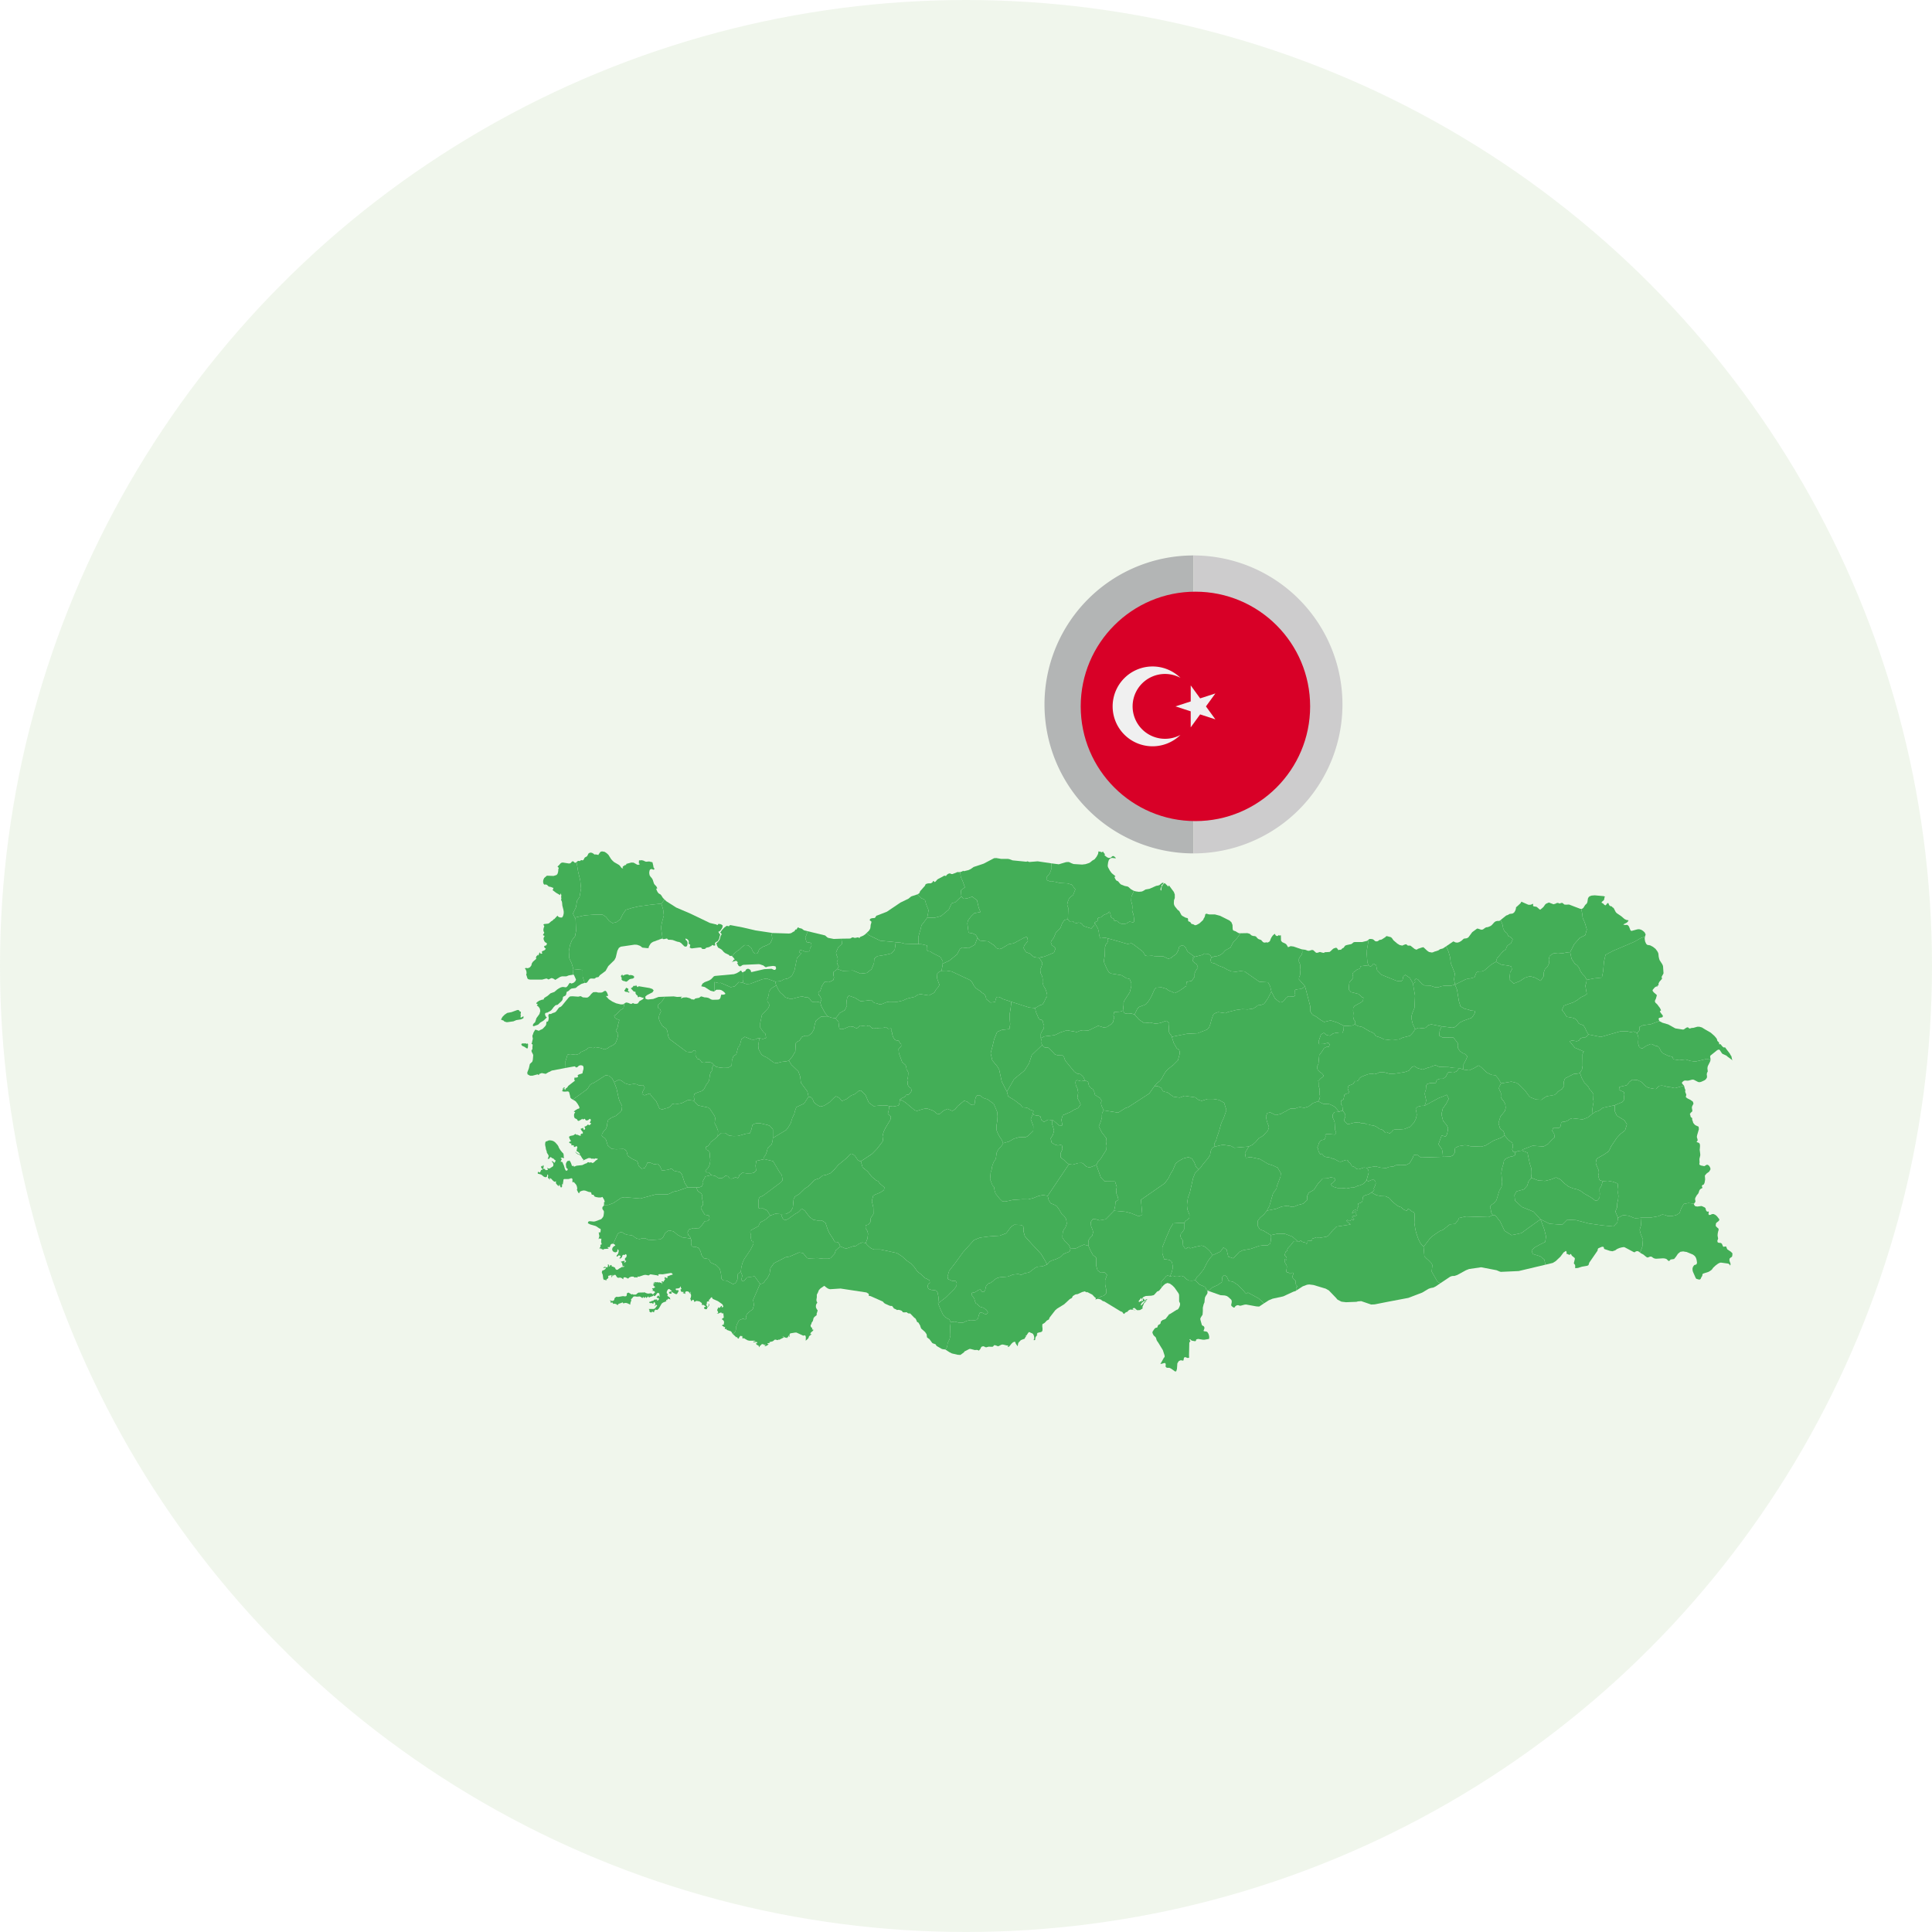 <svg width="320" height="320" fill="none" xmlns="http://www.w3.org/2000/svg"><g clip-path="url(#a)"><circle opacity=".1" cx="160" cy="160" r="160" fill="#6DA544"/><g filter="url(#b)" fill="#43AE57"><path d="m247.458 155.139-.695.247-1.078.606-1.728.74-1.75.741-1.279.673-.247 1.077-.157 1.683-.202 1.01-1.279.135-1.235.247-.314-.584-.426-.426-.315-.471-.224-.539-.292-.381-.404-.27-.538-.83-.225-1.1.674-1.324.92-1.032.897-.449.27-.943-.292-.987-.202-.516-.09-.157-.112-.337-.067-.606-.157-.808h.112l.224-.157.314-.494.247-.224.112-.247.09-.583.112-.225.202-.179h.068l.202-.09.538-.045 1.504.135.202.089-.09.135-.022.157-.023.135-.045.134-.089.09-.225.18-.09.157.292.157.202.224.202.068.247-.315.157-.089.067.089.068.18.09.157.067.067.314.09.067.068.045.067.045.045.112.045.068.089.314.606.157.18.785.538.517.449.336.157.314.045v.068l-.134.202-.157.134-.584.292.292.09.247-.023.202.023.224.247.247.628.157.112.988-.269.291-.022.337.089.292.18.292.269.157.337-.113.359Z"/><path d="m236.909 150.538.157.808.068.606.112.337.09.157.202.516.291.987-.269.943-.898.449-.92 1.032-.673 1.324-.629.067-.628.135-.74-.067-.719.067-.359.18-.336.291-.135.561.067.606-.269.561-.426.427-.202.561-.023.628-.494.741-.897-.516-.853-.247-.83.247-.898.583-.988.382-.718-.651.135-1.19.292-.493-.09-.472-.382-.134-1.324-.202-.83-.471.157-.562 1.01-1.189.247-.135.224-.202.09-.291.157-.292.584-.382.291-.65-.314-.359-.426-.202-.112-.247-.135-.247-.202-.135-.202-.202-.202-.471-.09-.561-.292-.741-.022-.045.92-.74.269-.09.225-.135.112-.045.382-.044.134-.045.202-.157.157-.247.113-.314.044-.315.113-.067.606-.561.157-.269 1.122.493.157.023.314-.023.269-.134h.068l.022.067-.022.112v.112l.045.09.134.045.314.045.135.045.426.381.135.068.09-.068.426-.359.337-.471.157-.112.426-.18.763.292.382-.112.135-.09.157-.022.157.022.157.09.314-.112h.18l.134.112.18.157.269.022.516-.022 1.863.718h.157ZM246.627 207.451l-.292-.202-.135-.022-.179.022-.112.045-.09.09-.09.022h-.09l-.09-.044-1.391-.741-.18-.067-.336.045-.427.112-.404.179-.269.202-.471.157-.427-.067-.875-.292-.09-.067-.044-.224-.09-.09h-.225l-.538.224-.068.045-.067.112-.022.09v.09l-.045.112-1.347 1.953-.112.359-.045.067-.179.09-.898.157-.628.202-.472.045v-.382l-.022-.179-.09-.09-.112-.157.179-.763-.067-.157-.067-.045-.359-.292-.045-.067-.068-.135-.044-.067-.068-.023-.067.045-.067.09-.068.022-.314-.157-.157-.022v-.068l.022-.134-.022-.157-.112-.135-.202.157-.157.09-.539.718-.785.741-.472.291-1.212.292-.202-.853-.673-.538-1.234-.382-.18-.561.449-.494 1.01-.561.786-.381.134-.898-.292-1.167-.628-1.683 1.504.741 2.109.157.831-.831 1.413.068 2.155.561 2.244.314 1.818.179.651-.673.112-.763.853-.449.92.113.808.336.269.067.516-.022.517-.067-.068 1.234-.224.786.179.718.359.875-.089 1.167-.27.718-.134.269Z"/><path d="m246.627 207.452.135-.27.269-.718.09-1.167-.359-.875-.18-.718.224-.786.068-1.234h1.436l1.414-.247.292-.157.314-.112.449.067.449.18h.673l.696-.135.583-.359.269-.741.427-.763.785-.157.92.112h.023l-.045.113.202.291.359.068.696-.09.134.045.382.179.112.09.067.112.023.157.067.18.112.135.09.045.067-.023.068-.022.09.067v.067l-.045.202v.09l.067.157h.157l.18-.045.134-.089.292-.023.292.135.269.224.382.494.022.112-.09.18-.381.291-.09.135-.045.404.225.247.224.179.045.225-.09.269-.067.337-.023.336.045.27.045.224-.135.404.068.225.134.067.404.045.157.134.158.382.089.112.404-.067.09.112.067.202.09.18.606.403.247.27-.045.449-.112.157-.157.089-.135.113-.067.224.045.269.089.225.068.247-.068.247-.134-.225-.202-.112-1.122-.157h-.202l-.337.157-.426.314-.382.359-.247.337-.269.202-.269.157-.92.292-.09.157-.023.202-.179.291-.09.225-.112.09-.135.022-.426-.112-.112-.09-.068-.135-.426-.965-.067-.291v-.27l.089-.269.18-.247.134-.067.135-.023.09-.044.09-.158.022-.134-.022-.18-.045-.291-.09-.292-.135-.247-.179-.18-.225-.157-1.032-.426-.202-.023-.359-.067-.471.067-.404.337-.314.471-.315.382-.583.09-.18.202-.134.045-.09-.068-.225-.224-.112-.068-.247-.067-.269-.022-1.1.067-.246-.022-.27-.113-.202-.157-.089-.045-.135-.022-.135.022-.269.113-.135.022-.179-.09-.494-.404-.426-.224-.135-.112ZM258.297 175.628l-.179-.134-.404-.112-1.908.448-.83-.112-.785-.247-1.055.135-.988-.157-.067-.202-.067-.202-.674-.157-.965-.449-.314-.426-.247-.517-.336-.247h-.225l-.359-.157-.134-.112-.337-.067-.718.292-.696.471-.359-.135-.157-.157-.157-.516v-.337l.045-.65-.225-.786.404-.471v-.539l.561-.269 1.324-.18 1.392-.516.494.269.987.292 1.167.651 1.279.202.157-.045.382-.269.224-.068.112.045.135.135.09.022.112-.022.202-.067.314-.023.629-.179h.359l.404.112.583.359.898.516.606.539.269.314.135.202.045.202.044.112.09.09.157.135.023.134.022.157.023.068.157-.09.381.449.202.134h.045l.112-.022.068.022.045.045.067.112.651.853.157.292.112.157.112.539.112.157-.852-.629-.202-.179-.651-.292-.135-.157-.292-.449-.157-.112-.269.09-1.145.92-.044.157.067.449-.023.179Z"/><path d="M258.298 175.628v.045l-.067.18-.359.718-.045.179-.023.225.023.202.022.179v.157l-.112.158-.045.314.045.269-.023.247-.179.269-.202.157-.539.247-.247.068-.269-.023-.74-.381-.247-.023-.584.157-.247.023-.224-.023h-.18l-.157.045-.202.157-.134.157.067.157.292.337-1.504.404-.404-.067-.179-.068-.629-.067-.538-.157-.404-.067-.404.044-.292.225-.269.292-.382-.023-.92-.179-.471-.292-.629-.651-.718-.337-.83-.044-.471.359-.382.516-.359.112-.651.135-.247.089-.09.427.404.224.427.18.067.426-.067.471-.023.472-.269.292-1.234.516-1.975.426-.359.292-.359.224-.517.157-.448.292-.045-.718.09-.673.112-.539-.023-.202-.045-.179.045-.898-.381-.561-.27-.269-.179-.382-.337-.382-.336-.314-.427-.763-.314-.853.337-.561.112-.65-.023-1.863.113-.382.134-.089-1.503-.629-.876-1.055.382-.157.808.135.381-.135.225-.336.269-.113.135-.022.269.022.359-.202.292-.336 2.065.404 3.276-.943 1.167.023.494.134.471-.112.584.247.224.785-.045.651v.337l.157.516.157.157.36.135.695-.471.718-.292.337.067.135.112.359.157h.224l.337.247.247.516.314.427.965.449.673.157.067.202.068.202.987.157 1.055-.135.786.247.83.112 1.907-.449.404.113.18.134Z"/><path d="m246.876 201.684-.517.067-.516.023-.269-.067-.808-.337-.92-.112-.853.449-.426-1.01.112-.359.157-.337.045-.786.134-.538.045-.584-.067-.538.045-.561-.112-.965-.763-.292-.853-.157-.831.067-.561-.202-.202-.696.113-.471-.023-.359-.045-.157-.381-.875-.068-.292.113-.561.179-.202 1.145-.651.673-.471.224-.382.18-.426.987-1.459.584-.628.763-.584.314-1.01-.426-.673-1.257-.763-.314-.696-.023-1.032 1.235-.516.269-.292.022-.471.068-.471-.068-.427-.426-.179-.404-.225.09-.426.247-.09.651-.135.359-.112.381-.516.471-.359.831.045.718.336.628.651.472.292.92.18.381.022.27-.292.291-.224.404-.045.404.067.539.157.628.068.18.067.404.067 1.503-.404.045.135.068.292.112.269v.112l-.023.09v.135l.045.112.112.269.023.112-.067.247v.135l.269.202.494.247.404.292.089.336-.224.427-.045.224.09.539-.09.157-.179.134-.158.27.068.089.022.09.045.225.067.089.113.068.067.089.022.135-.022.112.045.113.045.089.089.315.158.202.179.179.561.269.045.404-.292.988-.045.269.023.157.067.18.045.247-.045.089-.09.09-.044.09.134.067.202.068.067.044.09.09.068.225v.291l-.045.539.089.696v.224l-.134.561v.157l.022.337v.135l-.045.224.045.112.09.068.157.067.539.112.336-.202.135-.045.18.068.157.134.112.18.09.224v.202l-.225.359-.404.292-.291.337.044.65-.044.27-.045.269-.09.202-.067.112-.202.068-.068.089-.022.112.09.247-.068.09-.202.09-.134.112-.113.18-.089.291-.09.202-.247.292-.112.202-.09.157-.067.18v.157l.045.202v.179l-.09.135-.112.135v.045h-.023l-.92-.113-.785.157-.427.763-.269.741-.584.359-.695.135h-.674l-.449-.18-.448-.067-.315.112-.291.157-1.414.247h-1.436ZM85.066 148.989l-.494.674h-.023l-1.862.202-1.84.247-1.168.269-1.032.314-.516.763-.382.786-.606.471-.695.179-.584-.381-.471-.628-.606-.404h-1.234l-1.728.134-1.616.359-.315-.651.517-1.077.157-1.032.426-.651.247-1.391-.135-1.369-.336-1.369-.27-1.639v-.022l.135-.112.112-.068h.112l.113.023h.09l.112-.112.112-.045.202.045.09-.023.134-.157.068-.179.112-.135.135-.067.224-.135.224-.449.247-.135H72.925l.201.068.18.112.157.135.135-.023.224.023.27.067.044-.022v-.045l.045-.068.224-.314.135-.112.224-.023.382.068.337.224.291.27.45.718.246.269.247.224.785.449.157.135.27.359.135.09.179-.068-.157-.067.022-.022.068-.045.045-.023-.045-.022-.023-.023-.022-.022-.023-.022.225-.09.112-.068.09-.112.067.045h.067l.045-.067.023-.135.83-.224.382.022.56.314.135.045.157-.022.135-.045.023-.09-.157-.09.022-.157v-.179l.022-.157h.045l.045-.023.045.023h.045l.202-.023h.09l.269.068.27.134.156.045.516-.045.158.045.381.09.157.673v.157l.045.045.067.09.045.112v.09l-.112.067-.112-.022-.18-.09-.18.022-.134.068-.09.202-.044.359.067.381.157.247.202.225.157.269.202.628.135.202.18.18.089.09.067.157.023.022.022.045.023.09-.023.045h-.112l-.022.089.09.225.134.269.18.225.314.179.157.202.224.359.27.269Z"/><path d="M70.499 142.773v.022l.269 1.639.337 1.369.134 1.369-.247 1.391-.426.651-.157 1.032-.516 1.077.314.651.135.247.067 1.975-.157.853-.516.673-.337.853-.18.987.068 1.145.404.875.27.92v.045l-.068.83v.068l-.696.112-.27.112-.134.045h-.718l-.292.09-.808.494-.314-.202-.18-.068-.156-.022-.158.067-.157.09-.18.067-.269-.157-.18.023-.583.157h-1.974l-.27-.045-.157-.09-.09-.224-.067-.247-.09-.225.068-.202-.023-.314-.112-.314-.157-.202.09-.022.022-.045.404.045.337-.158.224-.291.09-.359.18-.27.56-.493-.067-.157v-.09l.045-.045.09-.045-.023-.022h-.045v-.09l.09-.023.045-.045.022-.067v-.135l.045.113.023.067h.067l.067-.09.068-.112.09-.292h.067l.045.09.045.067.067.045h.09l.157-.045-.023-.089-.044-.09-.045-.067.134-.135.314-.135.135-.112.112-.157-.022-.045-.112-.045-.112-.135-.023-.134.022-.09.09-.045.157-.022.09-.09.09-.157-.023-.157-.269-.157-.112-.135-.135-.314-.022-.225.18-.359-.09-.067-.157-.045v-.112l.201-.314-.134-.247-.023-.247.045-.269.112-.315-.157-.246.113-.113.673-.067.18-.09.291-.269.292-.18.067-.067.023-.067.044-.045.113-.023.538-.583.113.157.202.112.224.045h.202l.135-.157.09-.224.067-.315v-.291l-.045-.292-.18-.696-.045-.516-.067-.247-.112-.202.067-.157-.045-.359.045-.179-.022-.068-.023-.112-.022-.09v-.112l-.202.314-.112-.112-.472-.269-.606-.449.09-.18.045-.202-.18-.045-.179-.089-.426-.09-.27-.269-.202-.068-.269.023-.112-.157-.067-.27.022-.314.157-.359.449-.381 1.1.044.493-.157.157-.179.09-.27.045-.269v-.179l.023-.09.044-.112v-.09l-.022-.045-.135-.09-.022-.045.045-.089.067-.068.09-.067.291-.337.18-.112.202-.022.987.157.203-.023.112-.067.224-.247.135-.022.112.045.18.179.134.023.09-.045.09-.09ZM237.806 162.298l1.234-.247 1.28-.135.202-1.01.157-1.683.247-1.077 1.279-.673 1.75-.741 1.728-.741 1.078-.605.695-.247-.045.336.068.449.179.404.202.18.449.067.471.247.427.336.314.427.135.269.045.269.022.292.067.314.09.292.449.696.112.269.023.225.067.987-.045.112-.224.404-.045.068.067.336-.449.516-.134.292v.337l-.068-.045-.045-.023h-.045l-.067-.022.045.045.022.045.023.112-.247.022-.247.158-.359.426.045.202.224.247.427.359v.134l-.157.539-.09.157-.067.225.089.224.292.269.471.629.157.336.023.045-.202.135.112.247.337.426.067.157-.112.18-.471.09-.157.134.134.404-1.391.516-1.324.18-.561.269v.539l-.404.471-.584-.247-.471.112-.494-.134-1.167-.023-3.276.943-2.065-.404-.314-.516-.247-.561-.269-.427-.427-.179-.224-.068-.18-.134-.134-.292-.18-.247-.314-.224-.337-.112-.92-.158-.247-.291-.224-.382-.382-.449.337-.74 1.548-.539.674-.381.336-.27.359-.247.449-.202.427-.269-.247-1.391.157-.494.067-.471ZM230.153 201.953l.628 1.683.292 1.167-.135.898-.785.381-1.01.561-.449.494.18.561 1.234.382.673.538.202.853-4.443 1.055-2.963.135-.224-.068-.471-.202-2.559-.493-1.997.291-.516.202-1.437.786-.471.157h-.247l-.247.045-.224.09-.202.134-1.414.943-.471-.247-.965-1.683.112-1.077-.135-.27-.538-.561-.337-.292-.314-.336-.135-1.571 1.033-1.347.471-.449 1.167-.807.538-.202 1.167-.921.853-.067.516-.673.135-.314 1.167-.247 3.725.112.674-.337h.269l.202.09.763.965.741 1.549 1.144.718 1.638-.337 1.19-.875 1.975-1.414Z"/><path d="m210.787 206.509.135 1.571.314.337.337.291.539.562.134.269-.112 1.077.965 1.683.471.247-.763.516-.404.202-.404.068-.381.134-1.055.629-2.289.875-3.434.651-2.154.426-.584.023-1.638-.562-.561.045-.224.068-1.729.067-.763-.09-.65-.336-.292-.337-1.145-1.189-.516-.292-2.02-.606-.718-.09-.359.045-.718.269-1.032.674v-.023l-.045-.112-.023-.18.023-.179.09-.068.112-.044-.045-.113-.18-.202-.045-.134-.022-.135v-.337l-.045-.112-.292-.269-.157-.18-.022-.112v-.202l.134-.314.023-.157-.112-.067-.157.022-.247.135-.09.022-.09-.067-.112-.112-.09-.068-.134.068-.135-.135-.023-.18.068-.381.022-.314-.022-.135-.068-.157-.179-.292-.067-.179-.045-.202.045-.225.089-.09.09.023.067.157h.068v-.292l-.068-.202-.134-.134-.157-.113.134-.471.045-.135.09-.067.09-.045.045-.045.089-.336.113-.18.359-.359.471-.606.157-.134h.18l.179.022.18-.022.157.112h.112l.314-.225.135.18.202.09.471.112.045.045.022.112.045.022.045-.022.023-.023.022-.022.045-.022.045-.068-.023-.157.023-.179.09-.068.471.068.157-.068.067-.314h.113l.628-.224.337.134 1.301-.224.225-.135.628-.695.135-.225.112-.067.516-.539 2.357-.359-.517-.404-.202-.224.225-.135.022.045.135.135.045.022.09-.022.067-.023.067-.022.045-.023.045-.045.045-.112.09-.067.179.135h.09l.09-.045.067-.068-.269-.291-.09-.068.135-.157.224-.045.247-.022.202-.045-.135-.202.023-.337-.113-.112-.134.023-.292.202-.157.044.09-.202.112-.179.157-.112.157-.045h.09l.202.067.067.023.068-.113.022-.112-.022-.09-.068-.067.135-.202.067-.179-.022-.158-.09-.202.516-.179.135-.09.112-.202.045-.449.045-.202.134-.157.18-.09.651-.201.426-.292.831.449.852.157.651.022.584.269.628.674.696.583.336.18.359.112.404.381.517.225.112-.157.09-.18.314.135.269.247.18.112.202.045.157.337-.068 1.458.157 1.01.09.382.045.202.382 1.099.359.696.493.561ZM184.373 215.867l-.808.539-.449-.023-1.728-.314-.246.023-.674.179-.202-.022-.157-.068h-.179l-.202.09-.18.157-.067.135-.112.022-.202-.112-.202-.179-.045-.157.09-.427v-.269l-.09-.18-.314-.291-.18-.158-.202-.134-.202-.068-.202-.044-.673-.045-1.975-.696.583-.561.898-.404.718-.494.09-.875.337-.292.381.225.337.74.718.135.83.561.876.898.448.538.315-.202.785.427.988.538.897.808Z"/><path d="m189.894 205.566-.179.023-.18-.023h-.18l-.157.135-.471.606-.359.359-.112.18-.09.336-.045.045-.09.045-.089.067-.045.135-.135.471.157.112.135.135.067.202v.292h-.067l-.067-.157-.09-.023-.09.09-.045.224.045.202.067.18.18.292.067.157.023.135-.023.314-.067.381.022.18.135.134.135-.067.089.067.113.113.089.067.09-.023.247-.134.157-.023.112.068-.022.157-.135.314v.202l.023.112.157.18.291.269.045.112v.337l.023.135.045.134.179.202.045.112-.112.045-.09.068-.022.179.022.18.045.112v.022l-.18.113-.314.089-1.705.786-1.751.381-.651.27-.763.493-.897-.808-.988-.538-.785-.427-.315.202-.448-.538-.876-.898-.83-.561-.718-.135-.337-.74-.381-.225-.337.292-.09.875-.718.494-.897.404-.584.561-.067-.112-.18-.023-.135-.112-.089-.269-.18-.18-.853-.381-.695-.696.247-.494.403-.381.741-.943.584-1.144.404-.629.493-.561 1.279-.583.517-.696.516.337.292 1.189.83.27.965-1.033.583-.292 1.347-.246 1.414-.494.673-.09.673.023.449-.315.135-.606-.067-.381.022-.404 1.167-.247 1.167.022 1.257.472.83.74Z"/><path d="m172.971 212.052.695.696.853.381.18.18.089.269.135.112.18.023.067.112-.112-.022-.09.022.045.314-.135.27-.157.224-.135.269-.044.292-.023.247-.022.269-.135.314-.135.561v.584l-.044.583-.315.494-.067.202.045.225.202.718.045.112.09.067.157.068.045.044.067.09.022.09.023.09-.023.112-.067.202-.045.112-.045.023.09.089.359.045.18.068.112.134v.023l.112.179.067.225.045.202v.291l-.045.113-.763.134h-.202l-.808-.134-.202.044-.112.045-.045.068v.112l-.067.067-.09.045h-.045l-.067-.022-.292-.045-.157-.045-.135-.09-.134-.157-.112.112.157.18-.023.112-.089.09-.068.112v.179l-.045 1.908.023.382-.225.067-.426-.157-.202.09-.09.471-.179.022-.247-.067-.337.135-.247.381-.067.92-.112.382-.023.022-.179.023-.629-.449-.314-.157h-.336l-.158-.045-.112-.112-.022-.157.022-.158v-.179l-.134-.157-.202.045-.225.067-.202.045-.112-.022v-.023l.135-.179.448-.808.113-.09v-.247l-.292-.898-.763-1.256-.135-.18-.134-.224-.113-.404-.157-.18-.179-.157-.112-.157-.135-.314.022-.202.292-.427.09-.112.112-.067.112-.045h.112l.068-.045.112-.337.09-.089.179-.09.113-.09.044-.112.068-.292.112-.067.067-.068.068-.067.426-.157.09-.045.494-.628.089-.135.113-.022 1.144-.719.157-.044.112-.113.135-.224.112-.269.045-.202v-.18l-.045-.135-.067-.112-.045-.134V214.611l-.022-.225-.113-.224-.628-.898-.359-.359-.404-.292-.404-.112-.382.157-.359.314-.202.247-.157-.269v-.561l.876-1.01.202-.112.224.044.224.09.472-.09.449.135h.426l.516-.135.471.158.359.381.404.247.539.022.539-.067ZM84.548 149.663h.022l.494-.674.314.292 1.616 1.032 2.312.988 3.276 1.571 1.055.247.045.022.022.023.045.044h.067l.068-.022.067-.135.09-.022.247.022.269.113.157.157-.09.359-.157.247-.18.246-.179.113-.135.045.045.089.09.112.045.113.067.089.023.023.067.045-.022.09-.045.067h-.023l-.044.269-.068.27-.112.201-.112.18-.09.067-.18.068-.09.067-.09.135-.022.067.023.067v.045l.045.068-.023.067-.044.09h-.045l-.247-.023-.09-.067-.045-.023-.067.045-.09.135-.045.022-.112.023-.202.134-.427.09-.09.045-.067.045-.044.067-.068.045-.112.023h-.27l-.134-.045-.045-.09-.112-.112h-.27l-1.279.157-.314-.135.09-.449-.135-.134-.067-.045-.09-.023.068-.314-.113-.292-.224-.179-.247-.067.045.202.247.224.067.247v.135l-.022.202-.068.202-.134.134-.292-.045-.561-.561-.27-.157-.358-.067-.741-.27-.36-.044h-.358l-.09-.045-.112-.135-.09-.022-.404.089h-.202l-.067-.044-.112-.786-.157-1.077.157-.853.314-1.167-.112-.943-.292-1.009Zm11.715 8.73-.135-.09-.224.045-.202-.202-.606-.292-.225-.18-.224-.269-.202-.179-.606-.337.045-.023h.022v-.022l.023-.045-.135-.067-.045-.135-.045-.202-.067-.179.18-.113.224-.246.18-.292.134-.539.135-.202.022-.179-.224-.157.247-.382.404-.449.426-.314.314.067h.067l.113-.157.157-.022 1.997.381 2.132.494 2.828.426-.225.113.113.426.045.449-.315.718-.561.314-.695.27-.606.426-.113.337-.179.336-.382.045-.314-.269-.314-.696-.516-.426-.561-.045-.471.336-.45.449-.246.135-.561.471-.36.472Z"/><path d="m70.21 151.974 1.616-.359 1.728-.135h1.234l.606.404.472.629.583.381.696-.179.606-.472.381-.785.516-.763 1.033-.314 1.167-.27 1.84-.246 1.863-.202.291 1.009.113.943-.314 1.167-.158.853.157 1.077.113.786-.09-.045-.516.179-.09.068h-.09l-.583.224-.157.045-.202.112-.157.112-.113.113-.246.403-.068.18.023.112-.202.045-.853-.09-.157-.112-.157-.135-.18-.089-.404-.135-.404-.022-2.289.336-.314.202-.247.471-.27 1.123-.224.426-1.01.987-.448.808-.966.719-.044.067-.113.157-.044.067-.113.023-.269.045-.292.202-.493-.023-.225.023-.18.157-.314.449-.134.089-.27.023-.336-1.033v-1.122l-1.549-.157-.27-.92-.403-.875-.067-1.145.18-.987.336-.853.516-.673.157-.853-.067-1.975-.135-.247Z"/><path d="M69.894 161.445v-.067l.068-.831v-.045l1.548.158v1.122l.337 1.032-.135.022-.426.135-.606.382-.157.157-.202.134-.651.09-.202.112-.337.315-.157.067-.112.067-.09.427-.112.179-.359.18-.067.112-.023.224-.067.225-.157.202-.584.538-.067.045-.314.068-.135.134-.224.225-.023.044-.045.068-.269.336-.202.158-.247.134-.247.135-.224.022-.135.135.023.247.134.269.157.112-.516.494-.157.112-.426.247-.314.314-.135.068-.561.202-.112.022-.112-.09.022-.157.09-.157.067-.09.18-.134.112-.292.09-.292.044-.134.494-.674.135-.493-.068-.382-.202-.314-.314-.247.112-.09.045-.09-.067-.067-.135-.022-.044-.068.09-.134.156-.135.068-.022.112-.113.561-.202h.202l.157-.291.539-.337.493-.426.629-.225.471-.404.314-.202.314-.157.292-.067.516.067.135-.067.157-.157.225-.359.134-.157.27.112.336-.112.292-.247.135-.292-.315-.696-.09-.134-.112.022Zm-1.212 15.44-2.244.427-.224.089-.112.113h-.113l-.47.269-.09.067h-.113l-.56-.112-.113.023-.157.067-.112.022-.09.113-.023.044-.022.068-.067-.045-.113-.09-.852.224h-.427l-.404-.224-.045-.292.27-.718.157-.696.404-.381.09-.314.067-.763-.045-.157-.202-.382-.045-.179.023-.135.044-.045.045-.022.045-.09v-.314l.045-.382-.045-.112-.157-.045.067-.157.157-.696v-.067l-.067-.292v-.112l.023-.135.09-.179.022-.112.045-.135.224-.382.09-.112.583.202.157-.112.36-.157.112-.068.449-.471.09-.157.044-.112v-.18l.045-.089v-.158l.023-.022h.134l.045-.022.045-.023.067-.179.045-.27v-.247l-.067-.224.067-.202.045-.09h.224l.135-.022.27-.135.359-.112.202-.157.47-.629.09-.067.113-.022.135-.09.134-.112 1.145-1.392.224-.179.427-.023.92.068.381-.09.112.045.27.157.606.045.246-.045.292-.247.27-.337.314-.269.493-.022.36.089h.426l.224-.044.36-.225.179-.022.157.157.112.202.157.426-.134.09h-.068l-.067-.067v.022l-.09.045.472.516.583.382.629.291.763.18h.291l.112-.023.113-.067.045.112-.113.629-.516.291-.74.786-.18.067-.112.09.202.426.426.18.18.022.045.09-.068.269-.134.472-.045.359-.112.314-.09.112-.112.225.202.314.18.135-.068.561-.18.583-.224.516-.427.314-.448.202-.427.292-.449.18-.785-.247-.786-.135-.291.157-.337-.045h-.494l-.449.359-.785.337-.382.337-.47.134-.966-.112-.426.09-.337 1.1.023 1.099Zm-6.463-3.972.18-.09.067.135-.022.494-.068.202-.157-.023-.359-.247-.314-.134-.135-.113-.067-.179.09-.112.18-.023h.515l.045.023.045.067Zm-.516-4.578v.292l-.225.134-.246.09-.718.112-.472.202-.965.135h-.202l-.27-.09-.134-.067-.045-.09-.426-.157v-.067l.224-.404.36-.36.426-.291.718-.135.92-.337.135-.022.134.022.068.068.067.09.068.089.157.023v.112l-.023.112-.022.18v.179l.045.09-.09.224.112.068.18-.068.157-.134h.067ZM223.557 152.378l.022.045.292.741.09.561.202.471.202.202.202.135.134.247.113.247.426.202.314.359-.291.65-.584.382-.157.292-.09.292-.224.201-.247.135-1.01 1.19-.157.561-.808.471-1.145.987-.448.157h-.472l-.381.158-.314.807-.651.18-.427.045-.426.135-1.728.852-.157-.875.134-.965-.673-1.706-.112-.987-.269-.943-.382-.875 1.19-.808.381.18.314.022.292-.089.337-.202.404-.36.134-.022.337-.045.157-.067.135-.09.628-.853.763-.561.112-.045.157.045.472.157.269-.045.404-.291.157-.068.224-.022.247-.09.247-.112.202-.157.404-.449.225-.157.269-.067h.292l.179-.068.09-.09Z"/><path d="m214.534 156.732.381.875.27.943.112.987.673 1.706-.134.965.157.875-.202.045-.427.135h-1.099l-.539.089-.516.18h-.471l-.876-.292-.92-.022-.426-.247-.651-.741-.337-.112-.067.045-.135.135.068.336-.157.18-.225.022-.516-.875-.741-.494-.314.247-.134.584-.158.179-.224.045-.628-.067-2.491-1.01-.719-.741-.157-.83-.449-.269-.179.246-.224.202-.225-.022-.202-.157-.179-.539-.09-1.301.022-.696.292-1.706.09-.089.134-.023.337.023.202.067.337.292.247.022.179-.045.269-.202.225-.022.134-.045.562-.359.067-.045.045-.067.045-.045.134-.045.674.179.157.135.269.382.628.538.404.247.427.09.202-.09.224-.09.224-.045.27.225h.359l.09.022.65.516.18.09.202.045.18-.135.673-.224.247-.045.628.584.292.202.449.089.179-.022.314-.135.247-.067.382-.135.247-.179.493-.135.539-.359Z"/><path d="m201.698 155.632-.291 1.706-.023.696.09 1.301.179.539-1.279.157-.067.157-.045.202-.202.112-.269.068-.314.269-.337.224-.135.359.135.427-.202.381-.314.337-.112.157-.023.112-.067.629.022.493.292.359 1.257.315.292.247.291.291.247.068-.067.516-.314.269-1.078.584-.224.291-.022.472.044.471-.044.494.089.493.292.382-.09.449-.426.202-.943.067-.449-.022-1.077-.539-1.122-.359-1.077.269-.673-.404-.651-.493-.606-.315-.382-.583.023-.786-.875-3.344-1.01-1.144.045-.382.134-.269.045-.471-.045-.471.045-.472-.045-.471-.179-.404v-.449l.179-.337.225-.269.157-.426-.023-.494v-.045l.516.067.427.158h.224l.472-.135.202.045.471.426h.224l.404-.134.404.112.269.045.113-.113.808-.044.157-.113.404-.381.134-.09.337-.112.135.022.067.045.179.247.068.09.112-.068h.202l.112-.022.067-.067.09-.09.112-.09.135-.045.202-.269.045-.067.045-.045.247-.09.74-.157.18-.112.157-.157.202-.068h1.234l.853-.202.09-.067.179-.135Z"/><path d="M190.678 157.248v.045l.022.494-.157.426-.224.27-.18.336v.449l.18.404.045.471-.045.472.045.471-.045.471-.135.269-.045.382 1.01 1.145-.314.269-.359.179-.494.045-.426.09-.113.18-.022.404.112.157-.045.246-.224.135-.898-.045-.381.292-.314.426-.315.247-.381.045-.808-.651-.584-1.144-.202-.853-.359-.673-1.436-.09-2.446-1.706-.696-.067-.74.112-.764-.067-.695-.292-.561-.336-.876-.315-.605-.359-.472-.112-.134-.09-.113-.426.18-.359.224-.068.202-.112.472-.045.426-.134.382-.225.157-.134.426-.472.853-.471.449-.875.606-.629.561-.785v-.067l1.189-.023.382.112.246.225.113.067.224.067.269.023.18.067.247.292.179.135.449.157.045.067.247.269.202.09.426-.045.18.045.067-.067.135-.068.09-.067.067-.112.135-.359.134-.247.157-.224.18-.18.202-.135.09.225.179.134h.202l.18-.157.067.09.269-.045.023.875.179.247.561.27.135.112.112.157.18.314.426-.179.494.067 1.302.449.112.022Z"/><path d="M180.422 154.577v.068l-.561.785-.606.629-.449.875-.852.471-.427.471-.157.135-.381.225-.427.134-.471.045-.202.112-.224.068-.18-.359-.382-.247-.561-.023-.067-.045-.067.09-.359.18-1.167.291-1.145-.83-.179-.314-.135-.314-.292-.337-.381-.135-.427.27-.202.651-.314.561-.494.336-.381.314-.449.113-.83-.404-1.414-.023-.404-.067-.808.045-.359-.09-.359-.628-1.549-1.19-.359-.202-.651.112-3.299-.942-.404-.09-.83.09-.157-.516-.067-.561-.135-.517-.561-.987.179-.135.247-.112.157-.179-.089-.247.112-.112.09-.068.269-.022.135-.045.359-.337.561-.224.269-.157.112-.202.112.112.09.202.068.269.022.247.067.135.18.112.336.179-.112.18.112.067.472.068.09.045.179.202.337.179.471.067.449-.089.336-.225.202-.09.561.135.202-.157-.089-.853-.068-.404-.134-.292-.068-.336.045-.427-.022-.404-.18-.695.045-.718.427-.943.314.09.493.067.472-.045.224-.089.404-.247.651-.113 1.122-.493.269-.045.247-.068.427-.359.247-.067v.112l-.045.09-.068.067-.089.09-.113.045.023.202-.202.449.045.247h.089l.023-.359.09-.315.134-.246.157-.18.113-.09.067-.022.628.606v-.202h.09l.786 1.055.157.426v.561l-.045.157-.09.225v.067l-.022.471.044.225.113.246.471.584.269.202.359.673.157.135.539.292.314.067.045.067.045.112v.158l.022.157.09.067.135.045.112.067.067.068.09.157.068.067.112.022.179.045.112.068.18.089.269-.067.449-.247.561-.516.09-.135.045-.134.157-.247.022-.09.023-.045.067-.292-.022-.022.157-.112h.135l.179.067.224.045h.921l.852.224 1.571.786.315.292.179.449.023.628.067.247.179.09.225.067.404.247.202.089h.179Z"/><path d="m162.826 147.553-.427.943-.044.718.179.696.023.404-.045.426.067.337.135.291.067.404.09.853-.202.157-.561-.134-.202.089-.337.225-.449.089-.471-.067-.337-.179-.179-.202-.09-.045-.471-.068-.113-.067.113-.179-.337-.18-.179-.112-.068-.135-.022-.247-.068-.269-.089-.202-.113-.112-.112.202-.269.157-.561.224-.359.337-.135.045-.269.022-.09.068-.112.112.09.247-.157.179-.247.112-.18.135-.022.09-.023.247-.022.112-.045.067-.202.18-.224.269-1.212-.381-.18-.135-.112-.202-.269-.202-.315-.067-.359.089-.359-.067-.179-.202-.225-.045-.404.023-.269-.359.067-1.863-.112-.269-.067-.27.112-.538.202-.494.314-.314.337-.225.381-.965-.606-.785-.695-.202-1.302-.068-.651-.179-.449-.067-.381.022-.696-.269.023-.472.538-.65.292-.831-.045-.808 1.234.157 1.212-.359.404-.022.157.045.314.157.36.135 1.413.089.561-.067.562-.18.179-.089.382-.314.404-.247.314-.404.247-.472.067-.426.135.045.314.067.134.09.023-.09.045-.022h.157l.067.179.112.113.09.089-.067.112v.09l.404.314.247.113.314-.023.112-.067.18-.18.112-.045.157.023.09.067.224.202v.09l-.561-.067-.269.045-.225.179-.112.202-.09.314-.045.337-.022.269.067.225.292.538.314.427.584.471v.112h-.157l.067.18.112.224.135.202.314.157.314.382.157.134.629.247.471.09.18.112.336.314.382.225.157.067Z"/><path d="m149.139 142.997.045.808-.292.831-.539.65-.022.472.696.269.381-.022.449.067.651.179 1.301.068.696.202.606.785-.381.965-.337.225-.314.314-.202.494-.112.538.067.27.112.269-.067 1.863-.561.134-.382.539-.292.763-.246.292-.494.448-.382.943-.359.449-.112.269.202.539.224.09.36.381-.27.696-1.503.628-.943.202-.426-.022-.449-.09-.359-.269-.337-.315-.628-.224-.382-.673.112-.427.27-.314.336-.449-.112-.561-.157-.09-.359.135-1.728.92-.831.157-1.122.674-.404.134-.493-.157-.404-.471-.965-.651-1.369-.135-.157-.134-.247-.314-.09-.18-.224-.337-.561-.246-.606-.09-.202-1.526.089-.472.494-.673.561-.561 1.032-.202-.291-.696-.292-1.256-.785-.584-.786.269-.651.09-.359-.404-.09-1.01.674-.493-.382-1.055-.292-.629-.112-.852.314-.09.18-.112.112.067.763-.18.382-.179.471-.337 1.683-.561 1.706-.897.381-.023.786.135h1.122l.247.045.538.202 2.267.224.202-.067.292.112 1.391-.112 2.267.336Z"/><path d="m134.033 144.434.112.852.292.629.382 1.055-.674.493.09 1.01-1.01.965-.606.18-.471 1.032-1.279 1.077-1.122.292-1.167-.045.224-1.212-.404-.987-.202-.741-.651-.291-.606-.606.315-.18.157-.359.695-.786.068-.067.157-.314.359-.112.583-.023.023-.089.09-.045.112-.068v-.089l.045-.068.045-.022.067.022.09.135.045.022.179-.089.225-.27.157-.134.74-.382.135-.09.135-.067.157-.022.157.067.134-.202.247-.18.27-.067.269.112h.157l.651-.247.157-.089.157.022.314-.022Z"/><path d="m126.944 148.137.606.606.651.291.202.741.404.987-.225 1.212-.561.786-.381.471-.18.741-.336 1.144v1.257l-2.289-.067-.674-.18-.785-.067-2.581-.247-1.84-.898-.404-.404.359-.336.135-.202.089-.18.045-.224.023-.314.022-.113.09-.291.022-.18-.045-.067-.202-.135-.044-.112.112-.18.247-.089.493-.045.045-.045.18-.27.045-.067.112-.022 1.616-.629 2.266-1.526 1.302-.628.382-.314.089-.068 1.01-.336Z"/><path d="m118.549 154.51.403.404 1.841.898 2.581.247-.18 1.234-.516.606-.988.247-1.369.224-.516.404-.045.741-.404 1.01-.807.628-1.033.112-1.212-.516-1.728.068-.875-.315.224-.449-.202-.314-.112-.381.157-.382-.045-.426-.179-.382-.067-.426.359-.83.628-.584-.022-.292-.068-.426.023-.135 1.436-.022.269-.157.09-.045.135.022.224.068h.112l.449-.09.068.022.089.068h.068l.067-.023.022-.045.023-.067.067-.045.449-.179.337-.225.247-.247Z"/><path d="m114.396 155.475-.022.135.067.426.022.292-.628.583-.359.831.067.426.18.382.045.426-.157.382.112.381.202.314-.225.449-.673.516.023.472.089.426-.134.426-.696.337-.741-.045-.426.651-.292.875-.179.09-.135.157.067.359.225.269.247.494-.202.516-.561-.134-.786.022-.179-.157-.27-.404-.336-.202h-.404l-.382-.112-.471.045-1.481.381-.943-.291-.381-.427-.427-.359-.381-.561-.292-.628-.112-.292-.045-.337.74-.067.337-.112.337-.202.695-.157.629-.427.426-.875.427-2.087.695-.741-.134-.09-.135-.044-.09-.315.202-.112.404.09.359.157.584-.022.202-.023.067-.494.247-.426-.067-.471-.763-.135-.202-.718.336-.875.068-.202 2.872.695.359.315.157.089.92.18 1.302-.045Z"/><path d="m96.266 158.393.359-.471.56-.472.248-.134.448-.449.472-.337.56.045.517.427.314.695.314.27.382-.045.179-.337.113-.337.606-.426.695-.269.561-.314.315-.719-.045-.448-.113-.427.225-.112 2.693.09.292-.045.157-.068.269-.179.135-.045.09-.09.089-.157.068-.112.089.067.113-.112.134-.224.112-.068.135.113.449.112.359.269.628.157-.067.202-.337.875.202.719.763.134.068.471-.247.427-.067.494-.202.022-.584.022-.359-.157-.404-.089-.202.112.09.314.135.045.134.09-.696.74-.426 2.087-.426.876-.629.426-.695.157-.337.202-.337.112-.74.068-1.459-.517-.741.135-1.975.741-.606.045-.605-.202.09-.539v-1.257l.09-.067.134-.045.112-.067.045-.112.045-.09.112-.09.112-.045.112-.022.113.022.18.09.156.157.067.269h.113l2.064-.471 1.212-.067.382.179h.224l.157-.247-.112-.336-.404-.068-.875.113-.067.022-.068.022-.089.045h-.135l-.112-.067-.225-.18-.067-.044-.157-.045-.382-.135-.224-.022-2.514.112-.202.067-.18.135-.179.067-.202-.09-.09-.112-.044-.134-.068-.09-.112-.045.045-.023.022-.044.045-.023.045-.022-.045-.135-.067-.09-.067-.09-.113-.044-.044.067-.113-.067-.09.067-.112.045-.291.067v-.09h.112l.067-.067.023-.09v-.134l.112.067.045.022v-.089h.067l-.112-.202-.225-.247-.09-.09Z"/><path d="M98.128 160.996v1.257l-.09.538-.673-.134-.673.718-.674.134-1.638-.718-.314.045-.74-.179.022 1.526-.112.045-.562-.135-.942-.606-.584-.135.202-.426.36-.247.763-.292.314-.202.449-.471.18-.067 3.141-.292.449-.157.426-.247.225-.18h.067l.09.068.067.134.112.09.135-.067Z"/><path d="m103.425 162.589.045.337.112.292-.561.314-.247.18-.202.224-.202.381-.044.449-.113.382-.134.336.045.427.246.314.045.382-.179.381-1.033 1.1-.291 1.391v.696l.561.808.291.224.135.696-.516.179-.606-.112-.337.023-.291.157-.337.045-.36-.023-1.099-.449-.538.382-.225.83-.112.314-.224.225-.292 1.122-.494.359-.224.628-.068.921-.583.359-.763.022-.763-.09-.471-.112-.404-.314-.247-.292-.337-.134-.494-.023-.493.09-.404-.067-.27-.404-.157-.113h-.202l-.112-.089-.067-.157-.202-.337-.023-.382.045-.291-.157-.225-.292.112-.224.247-.853-.112-2.805-2.087-.202-.426-.18-.965-.202-.36-.583-.404-.382-.628-.202-.516-.045-.269.135-.539.135-.224.112-.27-.202-.449-.247-.067-.09-.471.292-.292.314-.247.516-.785.045-.112 1.482-.045.56.089.92-.044-.111.022-.09.067-.068.068-.022.134.426-.157.494-.022.516.134.472.247.067-.09.045.023.022.045.09.022.09-.045.112-.112.09-.045.606-.112.157-.135.157-.089.202.045.359.112.337.022.291.067.157.068.247.157.18.067.18.023.83-.023.202-.045.134-.112.09-.179.09-.382.09-.157.134.067.18-.022.18-.045.156-.09-.18-.247-.246-.202-.247-.157-.247-.067h-.583l-.09.045-.224.202-.023-1.526.74.179.315-.045 1.638.719.673-.135.674-.718.673.134.606.202.606-.045 1.975-.74.74-.135 1.459.516Z"/><path d="m68.684 176.885-.022-1.1.336-1.099.427-.09.965.112.471-.135.382-.336.785-.337.449-.359h.493l.337.045.292-.157.785.135.786.246.449-.179.426-.292.449-.202.426-.314.225-.516.18-.584.067-.561-.18-.134-.202-.315.112-.224.09-.112.112-.314.045-.359.135-.472.067-.269-.045-.09-.18-.022-.426-.18-.202-.426.113-.09.18-.067.74-.786.516-.292.112-.628-.045-.112.27-.18.157-.045.314.068.247.112.247.067.269-.157.202.112.336.023.27-.067.27-.382.56-.314.18-.225-.202-.022-.539-.18-.157.09h-.09l-.045-.134-.022-.135-.045-.045h-.067l-.068-.067-.067-.113-.045-.044-.045-.09v-.18l-.022-.09-.09-.022h-.09l-.09-.022-.336-.359-.112-.135v-.09l.134-.045.112-.09.158-.202.112-.044.112.044.09.023.09-.18.202.27.022.045.09.022.045-.045.022-.045.09-.045 1.773.292.471.157.225.247-.203.314-.92.472-.269.246.045.359.382.113.875-.09.897-.337 1.033-.045-.045.113-.516.785-.314.247-.292.292.09.471.246.067.202.449-.112.269-.134.225-.135.539.045.269.202.516.381.628.584.404.202.359.18.965.201.427 2.805 2.087.853.112.225-.247.291-.112.158.225-.045.291.022.382.202.336.067.158.113.089h.202l.157.112.27.404.403.068.494-.09.493.022.337.135.247.292-.202.404-.067.269v.269l-.068.158-.134.134-.135.404-.135.965-.246.404-.247.314-.09.202-.314.584-.36.247-.785.269-.404.202-.09.471.045.18.045.336-.09.135-.92-.135-.987.494-.404.112-.404.045-.449-.045-.426.09-.292.382-.404.246-.471.09-.45.18-.47-.157-.561-1.235-.876-.965-.067-.202-.18-.089-.785.291-.427-.202.135-.471.314-.583-.269-.427h-.18l-.336.068-.157-.023-.427-.202-.449-.045-.74.112-.74-.224-.472-.382-.494-.224-.808.426-.314-.605-.471-.427-.584-.135-1.952 1.257-.337.135-.291.179-.202.292-.18.314-.224.225-2.29 1.661-.067-.045-.224-.157-.135-.18v-.135l-.067-.269-.068-.269-.067-.225-.18-.089-.516.044-.269-.022-.202-.09.112-.112.045-.292.09-.134.135-.045.09.045v.089l-.203.068v.067h.135l.09.045.09.067.067.09-.067-.202.067-.112.112-.068.112-.089.18-.27 1.122-.875-.09-.067-.045-.023v-.089l.023-.09v-.067l-.023-.135.382-.023.135-.044.134-.113-.112-.202.18-.134.606-.202.044-.023v-.045l.023-.157.134-.516v-.292l-.067-.179-.18-.112-.291-.023-.247.09-.202.202-.202.09-.27-.202-1.503.269Zm10.57-15.35.157-.045.315.045.269.134.045.247-.202.157-.382.067-.202.068-.359.314-.202.09-.247-.112h-.112l-.224-.09-.157-.157.022-.292-.067-.112-.067-.112.044-.158.09-.089.09-.068.045.045.045.157.247-.134.291-.09.27-.023.291.158Zm-.134 2.715.067-.022.045.044v.113l-.112.022-.157-.09-.18-.022-.18-.023-.157-.112-.022-.157.112-.09.09-.179.09-.135.336.157.023.113-.045.112-.023.157.113.112Z"/><path d="m69.871 182.137 2.29-1.661.224-.224.18-.315.201-.291.292-.18.337-.135 1.952-1.256.584.134.47.427.315.606.404 1.054.36 1.661.179.494.381.741-.067.718-.292.336-.696.584-.673.269-.583.404-.135.494-.067.538-.18.449-.337.337-.291.494-.045.291.291.292.158.067.246.315.292.942.629.561.74.068 1.212-.045.202.045.337.314.18.763.74.516.83.382.09.202.112.426.09.202.449.426.538-.134.247-.449.18-.427.516.023.516.224.314.023.314-.09.45.471.291.673 1.032-.157.404-.134.292.045.202.246.382.113.246.022.472.135.292.381.448 1.392.472.718-1.683.606-.427.067-.426.135-.36.202-.38.157-2.066.022-2.468.674-2.626-.225-.538.09-1.302.875-.853.314-.696.023h-.022v-.068l.022-.112v-.112l-.045-.112.157-.135-.09-.314-.291-.494-.27.09h-.38l-.405-.067-.247-.09-.067-.09-.045-.09-.045-.089-.112-.023h-.09l-.09-.022-.044-.045-.023-.067-.045-.225-.09-.067-.314-.045-.538-.202-.292-.045-.337.067-.18.09h-.066l-.068.045-.022.09-.045.112-.09.045-.09-.067-.247-.494.068-.18-.023-.179-.045-.202-.067-.18-.112-.179-.225-.247-.112-.135-.18.09-.044-.157.022-.404-.157-.135-.157.023-.18.067-.201.045h-.674l-.112.045-.135.875-.044-.022v-.023l-.023-.022h-.067l.022.179v.18l-.045.134-.134.045-.068-.045-.134-.336-.09-.157v.269l-.112.022-.157-.112-.202-.224-.068-.112-.022-.135.045-.18-.292.068-.27-.225-.269-.291-.246-.113.044.202.023.068h-.067l-.068-.09-.224-.225.022-.134.023-.135v-.112l-.045-.135h-.09l-.067.359-.225.09-.27-.09-.358-.291-.09-.068-.561-.157-.022-.09.067-.224.27.135.134-.18.09-.247.246-.067v-.112l-.201-.135-.045-.247.09-.134.157.157v-.135l.044-.045.023-.045.067-.045.045.157v.158l-.022.112-.09.134.045.023.067.045h.135l.09.022.022.068.022.067.068.045h.134l.157-.023.09-.089-.112-.158v-.112l.18.112h.202l.112-.067.269-.179.09-.045.135-.135.022-.269-.09-.27-.18-.157v-.112l.27.135.134.134h.09l.157-.359-.157-.089-.246-.247-.225-.068-.135-.134-.112-.023-.09.068-.09.179-.067.045-.202-.022v-.045l.09-.135.067-.269-.044-.157-.315-.494.068.09-.023-.157-.134-.404-.023-.09v-.09l-.112-.516v-.202l.022-.202.068-.157.09-.045.157-.045.246-.112.113-.023.291.023.27.067.224.112.202.158.36.403.156.247.068.202.246.404.27.337.09.09.067.067.067.067.045.157.023.135v.269l.067.135-.067.067-.045.023h-.045l-.068-.068-.112-.022-.135.022-.112.068.18.112v.112l-.09.157-.09.202.247.023.112.157.068.202.112.224.18.606.179.292.224-.067.068-.18-.068-.112-.18-.135-.066-.561.044-.224.135-.247.157-.135.18.045v-.09h.067l.112.135.135.247.202.561.045-.023.112-.044.045-.023.09.157.157-.022.18-.09.201-.045.853-.09.516-.247.157-.044.068-.023.134-.134.068-.023h.112l.09.045.112.022.112-.067.022.045.045-.045.292.135.247-.157.27-.27.291-.179v-.09l-.09-.09-.045.023-.09.067-.067-.112-.202.112-.359-.045-.09.045-.269-.135h-.292l-.673.292-.224.112-.023-.022.09-.157-.18-.135-.314-.516-.157-.09-.27-.09-.089-.067-.247-.179-.134-.225.157.157.202.135.291.179h.158v-.089l-.135-.157-.135-.135-.134-.09-.18-.09.045-.157.067-.336.045-.18-.157-.135-.112.045-.112.09h-.225l.045-.135.045-.044-.224-.09-.135-.023-.157.023.022-.068.023-.157.022-.045-.135-.022-.112-.045-.18-.134.068-.09.09-.068.09-.022h.112l-.202-.337-.09-.179-.067-.247.202-.135.538-.112.314-.224.068.022.022.067.023.023h.022l.112.022h.113l.246.113.135.044h.18l-.068-.179.09-.09.09-.067.09-.045.09.112.022-.112v-.225l-.023-.134-.067.09-.224-.382-.068-.09.427-.179.067.291.18.023.112-.157-.135-.359.18-.045.157-.09.134-.112.113-.112.202.134.224-.134.09-.225-.225-.067.18-.359v-.157l-.18-.135-.18.157-.134.09-.112.022h-.202l-.045-.044-.112-.18-.067-.045-.113.045-.09.067h-.09l-.089-.112-.135.112-.359.202-.134.045-.112-.045-.18-.269-.157-.045-.202-.135-.09-.314.023-.359.157-.224v-.09H70.028l.135-.18.247-.179.27-.157.201-.045.112-.135-.09-.247-.246-.426-.292-.381-.157-.113-.337-.179Z"/><path d="M75.034 199.597h.022l.696-.023.853-.314 1.301-.875.54-.09 2.625.224 2.469-.673 2.064-.022.382-.157.359-.202.426-.135.427-.067 1.683-.606 1.459.022.112.314.134.292.606.427.135.381-.022.471.157.808-.09.292-.247.18-.022.336.224.314.18.359.224.337.673.135.112.314-.044.381-.315.225-.426.022-.494.696-.56.539-.831-.09-.74.224-.225.494.134.494.113.045.112.089.09.18.044.202-1.39-.202-.786-.426-.651-.562-.786-.157-.56.404-.382.741-.427.337-1.279.089-.763-.022-.449-.247h-.493l-.472.135-.494-.09-.74-.516-.853-.112-.426-.158-.36-.246h-.359l-.336.202-.135.224-.56 1.257-.136.224h-.179l-.18.09-.09.179-.044.18-.112.112-.27-.022v.112l.157.112-.067.045-.628.045-.135.045-.135.112-.067-.09-.09-.067h-.067l-.067.067-.023-.112v-.045l-.045-.022-.09.045-.022.022-.022-.045-.09-.022.112-.135.067-.135.023-.134-.045-.157.157-.068.067-.022v-.09l-.09-.269.046-.606-.18.067-.067-.09h-.068l-.09.068-.067.09.045-.225.067-.202.023-.179-.067-.225.044-.067-.044-.067-.045-.068.044-.157.158.112.112-.224.022-.292-.045-.157-.157-.045-.606-.404-.92-.269-.404-.202.09-.269.202-.068.696.068.247-.045.92-.337.134-.09.247-.314.068-.202.044-.314.023-.292-.023-.157-.09-.135-.09-.112-.066-.157.022-.247.045-.067.135-.112.044-.09.023-.067Z"/><path d="m76.538 206.015.135-.224.561-1.257.135-.224.337-.202h.359l.359.247.426.157.853.112.74.516.494.09.472-.135h.493l.449.247.763.022 1.28-.089.426-.337.381-.741.561-.404.786.158.65.561.786.426 1.392.202.134.224-.045.27v.381l.112.404.27.09h.381l.494.202.314.561.157.606.36.516.785.135.135.134.179.359.135.135.785.359.629.629.157.516.09.516.022.426.045.225.269.247.584.045 1.054.583.382-.18.202-.291.135-.337.067-.875.493-.404.247.673-.18.786.427.157.516-.651 1.28-.18.897 1.257-1.144 2.648.134.831-.202.718-.516.381-.471.449-.112.359.067.359-.247.135-.314-.135-.673.27-.36.718-.067.224-.09.202V220.154l-.067.336-.202.27-.291.157-.045-.045-.09-.202-.135-.157-.65-.224-.18-.225-.135.112-.045-.179v-.045l.045-.045v-.112h-.291l.067-.068-.112-.089-.068-.023h-.112l.045-.112.09-.09.112-.045.112-.022v-.045l-.022-.022-.045-.023.067-.247-.067-.224-.135-.157-.157-.09v-.09l.135-.112.067-.045.09-.022v-.113l-.045-.448-.045-.225-.135.068h-.067l-.135-.18-.516.202-.224-.022.202-.068.045-.112-.068-.18-.112-.202.045-.089.112-.247.068-.135.157.135.112-.112.157-.202.157-.068v.068l-.067.157.09.045.134-.045.067-.09-.044-.135-.045-.112-.068-.112-.067-.067-.673-.472-.83-.359-.09-.112-.09-.202-.18.135-.18.247-.156.134v.09h.09v.09l-.203.022-.09.023-.089.045-.022.112.022.112v.112l-.135.023.045.112.045.045.045.045-.067.089.112.113.045.067h.067l.045-.135.067-.112.023-.112-.068-.202.18.179-.067.225-.18.202-.157.134.067.135-.112.067-.18.023-.134-.045-.112-.112v-.135l.09-.09.157-.022v-.112l-.18-.09-.112-.09-.112-.045-.18.068-.045-.359-.381-.27-.494-.09-.314.158h-.068l-.044-.247-.135-.09-.135.045-.135.202-.067-.09-.134-.359.09-.18.044-.269-.022-.247-.112-.134v-.068h.044l.023-.022-.022-.045-.023-.023v-.044l.045-.068h-.067l-.045.112-.023.068v.09l-.067-.045v-.023l-.022-.09-.135-.157-.314-.067-.247.135.045.336-.113-.089-.112-.023-.09-.022-.134-.045.157-.09v-.09h-.247l-.157-.045-.067-.134-.045-.27h.134l.023-.044-.023-.09-.022-.023-.022-.045-.023-.022-.022-.157-.045-.067h-.045l-.023.134-.112.112-.202.068-.314.022-.112.045v.09l.067.09.09.067h.067l.09-.023h.09l.112.113-.112.202-.09.179-.112.157h-.202l-.539-.291-.112-.068h-.067l.045.202.022.068-.292.022-.112-.045-.045-.112.045-.112.112-.068.292-.045v-.089l-.135-.09-.157-.135-.157-.089-.18.089-.134.225-.067.202.022.202.157.134-.067.292.426.314.068.314-.113-.089-.18-.068-.156.045-.068.202-.067-.045-.067-.045v.068l-.023.045-.022.022-.045.045.067.022.023.068-.539.202-.224.157-.18.292-.157.291-.202.315-.247.201-.27-.089-.044.089-.045.045-.045.023-.09.022.023.045.022.09.023.045-.135.067h-.09l-.09-.045-.044-.112-.112.18-.135.044-.135-.089-.134-.135.022-.045.023-.09.022-.045-.045-.044-.045-.045-.045-.09h.808l.202-.09.112-.134.113-.158.157-.157-.157-.179-.202.179-.09.068v-.068l.112-.112.022-.179-.022-.157-.112-.113-.112-.067-.023.045v.157l-.067.067h-.112l-.113-.067-.09-.045-.09.045h-.111l-.112-.045-.045-.135.067-.044.381-.09-.09-.09.225.022.067-.022.068-.045.045-.067.044-.045v-.023l.404-.022.113-.067-.045.202.157.022.157-.135.022-.179-.112-.09-.202-.022-.067-.068.022-.089.09-.09.112-.09.068-.112.044.09.045.067.135.135-.045-.247-.022-.27-.068-.112-.112-.022H83.9l-.09.067-.179.292-.224.157-.09-.022-.045-.135-.157.157-.426.135-.157.089h-.068l-.067-.179-.09.045-.135.134-.157.09-.044-.179h-.09l-.068.112-.09.067-.067-.045-.067-.112-.067-.022-.09.179h-.067l-.135-.112-.18-.112-.224-.045-.202.09v-.09l-.112.045h-.135l-.135-.045h-.157l-.18.045-.224.291-.157.113v.089l.045.113-.157.426-.022.292-.36-.18-.179-.067-.18-.045-.201.023-.158.044H78.2l-.045-.157-.74.27-.045.089-.045.068-.045.045-.045-.045-.134-.113-.09-.044-.247-.045h-.09l-.135.045-.022-.157-.09-.09h-.112l-.135.067v-.067h-.044l-.023-.023.045-.067v-.09l-.045-.067-.09-.045v-.09l.135.068.18.044h.179l.135-.067.09-.135.044-.224.135-.135.112-.089.09-.023.27.023.785-.135.381.045.202-.067.045-.158.023-.179.044-.157.247-.068.494.315.135-.068.18.09h.134l.157-.022.112.022.27-.247.157-.09.92-.022.112-.045.067.09.18.067.224.068h.202l.36-.045.179.067.18.157.044-.135.068-.067.202-.157-.068-.157-.112-.067-.157-.045h-.18l.068-.09.09.045.022-.09-.067-.135-.113-.112h.045l.023-.022.022-.023.045-.022.09.045.067-.045.112-.067.113-.045v-.068l-.225-.224-.09-.135-.067-.112.157.09.067-.09-.067-.045-.022-.045-.023-.045-.045-.045h.09l.18-.022.112.022v-.089h-.225v-.09h.247l.113.022.067.068.067-.068.068-.022.044.022.045.068h.068l.112-.068.247.113.09-.045h.067l.022.089.068.18.022-.067v-.045l-.022-.068.022-.067v-.045l-.045-.045-.067-.022v-.09l.09-.022.09.022.067.023.045.067.224-.359.067-.09v-.112h-.134l.067-.135.067-.134.18.134.157.045.09-.09-.068-.179.584-.225.314-.089v-.068l-.09-.112-.067-.045-.112-.045-1.392.225-.516-.023-.202.045.023.157v.09l-.18-.09-1.122-.179-.112.022-.135.135-.134.022-.113-.022-.314-.067-.27.022-.875.292-.112-.045h-.067v.045l-.067.134-.09-.022-.09-.023h-.135l-.112.045-.224-.157h-.337l-.336.135-.202.202-.202-.112-.292-.113-.247.023-.067.314-.247-.202-.112-.045-.157-.045-.315.045-.112-.045-.112-.089-.18-.292-.067-.067h-.18l-.157.157-.067-.113.022-.044h-.067l-.022.134-.135.314-.022-.067-.023-.022.023-.023.022-.067v-.023h-.022l-.023-.022-.022-.045.045-.045.022-.022-.022-.023-.045-.089-.09.067-.292.067-.134.045v.09l.044.134-.067.158-.112.112-.157.067.045.112.045.068-.113-.045h-.044l-.068.045-.067-.113-.202.045-.112-.202-.045-.291-.023-.225-.045-.224-.09-.18-.044-.179.112-.292h.09l.18-.067.179-.135.135-.157-.068-.067-.09-.023-.09.023-.112.067-.044-.045-.023-.045-.022-.09.09.068.112-.135.336.112.202-.045v-.089l.023-.113.022-.112-.045-.157.112.045.09.067.023.112v.158h.067l.067-.135.068-.112.09-.023.067.09.045-.045v-.022l.022-.045v.224l.045.068h.179l.09.067.068.045.067.022.157-.045-.045.023v.022h-.022l-.023.023.157.291.157.09.157-.022.27-.202.224-.112.09-.068.112-.067h.27l.112-.067v-.09l-.157.022-.023.023-.045.045-.09-.427-.067-.224-.134-.09v-.09l.493-.112.135.022-.112.27.112-.023.09-.067.157-.18-.157-.067-.068-.09v-.269l.023-.045.135-.112.067-.067.022-.09.023-.18.022-.089-.135-.09v-.023l-.09-.022-.044.045v.067l-.023.023-.247-.023-.134.045-.045.112-.067.202-.135.18-.157.089-.157-.067.18-.157.022-.18-.112-.112h-.247l-.023.045-.112.112-.09.045-.067-.067.022-.135.09-.112.18-.247v-.112l.045-.135.022-.202-.135-.202h-.067l-.045.359-.247.135-.291-.045-.225-.179-.09-.292.09-.269.202-.225.247-.112-.135-.202-.202-.112-.044.022Z"/><path d="m96.332 220.917.292-.157.202-.269.067-.337V219.817l.09-.202.067-.224.36-.718.672-.269.315.134.247-.134-.068-.36.113-.359.47-.448.517-.382.202-.718-.135-.83 1.145-2.649.314-.045.292-.157.247-.359.291-.291.427-.786.157-.987.583-.808 1.93-.988.651-.112 1.571-.673.651.09.651.807.247.09 1.481-.067.965.112h.83l.404-.112.651-.696.202-.583.741-.651.942.381 1.1-.381.583-.09.494-.359.539-.202.561.09.224.292.269.269.404.336.472.18h1.055l2.737.584.898.583.673.628.741.517.539.561.471.673.314.292.314.224.718.673.404.18.337.202.045.426-.269.202-.113.404.158.359.448.18.494.045.337.067.224.314.18.898-.09.898.381.965.427.897.292.359.359.247.426.225.202.426-.09.786.045 1.458-.157.629-.179.336-.135.359-.045.337-.09.314-.157.247-.045.09-.045-.023-.381-.044-.18-.045-.83-.472-.112-.112-.068-.157-.179-.09-.225-.067-.179-.09-.494-.673-.09-.023-.044-.067-.202-.135-.045-.067-.045-.381-.023-.113-.247-.359-.65-.583-.135-.359-.022-.112-.045-.09-.113-.18-.112-.202-.045-.045-.134-.067h-.045l-.18-.404-.134-.224-.157-.09-.651-.673-.068-.045h-.224l-.112-.045-.09-.045-.067-.067-.045-.045-.427.022-.224-.022-.09-.135-.112-.112-.292-.112-.292-.045-.179.045-.112-.09-.404-.18-.202-.291-.135-.135-.135.022-.224-.044-.808-.36-.179-.157-.158-.179-2.019-.898-.292-.045-.023-.336-.381-.225-4.286-.651-1.751.113-.292-.09-.224-.135-.427-.336-.628.426-.269.292-.157.404-.135.247-.045.089v.427l-.067.426.022.225.112.201v.09l-.089.112-.068.113-.045.134-.022.18.022.247.068.134.067.113.067.157.068-.09-.023.269-.157.472.045.157-.381.314-.158.202-.112.471-.247.359.023.112-.157.225.022.224.112.18.158.09-.068.201.269.09-.157.202-.291.247-.113.269h.068l.045-.067v.023l.022.022.09.022-.112.113-.157.112-.135.112-.112.314-.135.157-.314.27.022-.561-.045-.225-.134-.112-.247.067-1.122-.516h-.225l-.808.135-.089.112-.045.202v.269h-.068l-.022-.09-.067-.179-.068.247v.112l-.157-.09.023.09-.023.09-.381-.09-.09-.045-.09-.067-.09-.045-.134.067h.224v.09l-.74.382-.157-.023-.113.09-.134-.023-.113-.044-.134-.023-.112.023-.045.022-.135.135-.18.112-.403.09-.158.067.045.022h.023l.022.023v.067h-.112l-.269.067v.09h.224l-.135.157-.157.113-.179.067-.18.045v-.112l.045-.045.045-.023.022-.045.023-.067-.135.022-.022.023-.045.067-.135-.134-.134-.045-.113.022-.134.045-.045.067v.045l-.045.045-.112.023v.044l-.18.247-.045-.269-.359-.18-.112-.269.157.067.068-.067-.023-.134-.09-.045-.538.067v-.067l.09-.068.112-.022.112-.023h.112l-.224-.089h-.853l-.292-.068-.673-.381-.112.134-.068-.134-.022-.359-.067.089-.045-.022-.045-.045-.068-.022-.112.045-.045.022-.022.045-.045.067-.067.068-.023.089-.045.09-.09.045-.09-.067-.066-.135-.068-.09-.067.09-.651-.606Z"/><path d="m131.609 223.543.045-.09.157-.247.09-.314.045-.337.135-.359.179-.337.157-.628-.045-1.459.09-.785.696-.09.696.18h.65l.606-.292.629-.135.651.023.336-.045.27-.27.112-.471.157-.426.157-.068.157-.022.382.202.403.157.27-.359-.247-.404-.494-.359-.561-.157-.224-.18-.202-.269-.27-.112-.157-.359-.089-.382-.18-.314-.224-.269-.023-.427.404-.067.18-.067.471-.315.314-.112.135.068.022.112.09.157.382.09.224-.382.135-.583.336-.427.404-.134.359-.247.337-.314.381-.225.449-.135 1.347-.112.853-.336.875-.09.359.112.269-.022.382-.202.785-.157 1.033-.786.381-.157.808-.067.741-.292.359-.426.291-.18.943-.337.606-.291.471-.472.314-.157.561-.202.202-.134.135-.427.786-.022.359-.135.336-.202.741-.314.74.179.36.808.404.741.516.404.022 1.369.225.763.516.381.651-.044.404.426-.315.83v.763l.157.741.045.381-.045.36-.404.359-.448.134-.561.382v.022h-.045l-.18.045-.135.067.023-.067.067-.202-.157-.09-.449-.471-.875-.449-.045.09-.314-.18-.449.113-.718.336-.314.045-.135.045-.314.202-.067.045-.113.247-.044.067-.337.18-.92.852-1.167.719-.314.269-.921 1.189-.089.202-.045.135-.112.067-.225.113-.359.381-.381.225-.023.336.045.427-.022.359-.202.179-.337.067-.292.09-.112.292.067-.022.045-.045-.022.089-.202.27-.09.157-.045.202v.157l-.067.09h-.18v-.09l.09-.225-.045-.381-.157-.337-.224-.134-.157-.045-.135-.09-.135-.045-.157.135-.202.314-.09.135-.179.045.067.022.045.022.023.045-.113.113-.157.291-.134.045-.09.023-.382.157-.067.067-.337.359-.045.135-.067.359-.067.09-.023-.09-.269-.404-.045-.202-.09-.045-.134.022-.157.068-.247.224-.247.314-.225.225-.224-.045.135-.067v-.113l-.247-.022-.449-.112-.224-.045-.225.045-.381.202-.157.045-.404-.158-.225-.022-.202.247-.224.022-.494-.022-.314.09-.112.022-.135-.045-.224-.112-.113-.022-.247.067-.134.157-.09.224-.157.18-.112.09h-.045l-.023-.045-.112-.045-.134-.022-.337.022-.696-.18h-.202l-.695.36-.113.044-.089.157-.584.427-.449-.023-.965-.224-.404-.202-.651-.426Z"/><path d="m168.798 211.402-.224-.09-.225-.045-.202.112-.875 1.01v.561l.157.269-.404.517-.157.112-.179.045-.09.089-.359.404-.157.135-.404.09-.898.045-.381.157-.135.112-.112.247-.112.09.044-.09v-.068l-.044-.067-.09-.045-.09.202-.157.157-.112.157.089.202.158-.202.224.068.045-.225.045.023.045.045.022.045.023.067.067-.09v-.179l-.067-.09.157-.09.067.067.045.135.067.067.112-.022.113-.09.112-.045.134.068-.628.291-.292.225-.179.314.022.135.157-.09.472-.561.134-.09.18-.045-.404.404-.067.112-.09.247-.068.112-.044.113v.179l-.023.157-.09.045-.089.023-.158.134-.112.023-.336.022-.135-.022-.337-.315-.089-.044-.158.044-.089.068-.023.134.09.023.09.022.381.157-.471-.134-.449-.045-.09.022-.246.135-.068.067-.045.09-.089.067-.225.068-.269.247-.023.044-.112-.067-.179-.247-.113-.067-.157-.045-2.693-1.638-.291-.09-.337-.247-.225-.067-.157-.023h-.134v-.022l.561-.382.449-.134.404-.359.044-.359-.044-.382-.158-.741v-.763l.315-.83-.404-.426-.651.045-.516-.382-.225-.763-.022-1.369-.516-.404-.404-.741-.359-.807v-.629l.045-.292.269-.426.157-.135.157-.157.157-.561-.067-.381-.27-.674-.044-.673.336-.494.539.045.538.18 1.055-.18 1.392-1.414 1.84.158.965.246 1.302.517.561-.27-.225-2.468 3.95-2.738.584-.786.448-.92.292-.426.471-1.122.449-.382.831-.471.852-.225.561.247.404.629.27.718.449.471-.584.561-.337.853-.538 2.401-.314.853-.135.898-.022.404.067.65.337.831-.023.538-.359.36-.202.112-.292.381h-.808l-1.01.068-.493.83-.606 1.391-.696 1.728v1.033l.314.987.225-.022.695.134.292.247.09.18.135.763-.158.696-.314.808ZM123.376 156.059l.785.067.674.179 2.289.068.516.022.92.202-.067.382v.404l.247.157.314.045.494.314 1.212.606.403.74-.022.382-.022.179-.023.225-.157.763-.381.157-.315.292-.045.763.404 1.122-.179.337-.382.426-.291.516-.876.471-1.458-.224-.449.135-.449.314-1.257.292-.74.336-.898.202-1.324-.022-.427.067-.942.382-.359-.045-.337-.135-.314-.045-.225-.112-.359-.382-1.795.202-.943-.583-.987-.337-.269.292-.113.539.045.83-.336.718-.876.494-.65.875-.696-.112-.628-.224-.404-.517-.651-1.167-.157-.606.202-.516-.247-.494-.225-.269-.067-.359.135-.157.179-.09.292-.875.426-.651.741.045.696-.337.134-.426-.089-.426-.023-.472.673-.516.876.314 1.728-.067 1.212.516 1.032-.112.808-.628.404-1.01.045-.741.516-.404 1.369-.224.987-.247.516-.606.18-1.234Z"/><path d="m113.41 168.671.651-.875.875-.494.337-.718-.045-.83.112-.539.27-.292.987.337.943.583 1.795-.202.359.382.224.112.315.045.336.135.359.045.943-.382.426-.067 1.324.022.898-.202.741-.336 1.256-.292.449-.314.449-.135 1.459.224.875-.471.292-.516.381-.426.18-.337-.404-1.122.045-.763.314-.292.382-.157.83-.023.853.135 3.119 1.459.314.404.247.494.337.404.404.291.179.09.472.404.336.202.225.359.112.471.696.561.785-.089.045-.359.135-.404.179-.068h.225l.336.135.314.202 1.437.471-.135 1.145-.135.785v.943l.068.83-.135.808-1.234.135-.786.336-.493 1.19-.27 1.167-.314 1.167.269 1.189.853 1.033.292.516.426 1.975.853 1.66.202.763 1.212.763.539.449.179.068.157.134.157.27.225.157.561.045.359.134.135.157.673.247-.09.449-.359.92.426 1.145-.022.808-.898.852-.404.202-.942-.044-.943.269-.875.494-.92.246-.225-.538-.336-.494-.292-.516-.224-.561-.023-.786.135-.808.045-.74-.068-.741-.561-1.324-1.055-.763-.605-.179-.18-.113-.471-.359h-.449l-.202.292-.112.359-.09.718-.157.247-.471-.067-.606-.494-.517-.157-1.077.898-.404.516-.471.269-.808-.336-.673.314-.629.538-.448-.045-.382-.359-.359-.202-.898-.314-.538.068-1.122.336-.382-.112-1.526-1.279-.471-.292-.449-.202.247-.179.561-.27.112-.134.09-.158.224-.067.247-.022.247-.27.202-.314-.068-.426-.336-.225-.225-.359-.022-.538-.022-.068-.045-.179.112-.427.045-.404.022-.426-.134-.292-.158-.247-.044-.426-.135-.292-.539-.471-.538-1.459-.068-.695.449-.494-.022-.359-.135-.09-.157-.247-.09-.202-.359-.022-.314-.157-.269-.427-.135-.426-.045-.359-.135-.247v-.404l-.493.067-.427-.292-.381.135-.786.023-.404.089-.359-.112-.314.09-.426-.471-.27.044-.269.09-.987-.134-.292.246-.292.225-.292-.112-.269-.157-.606-.068-1.032.427-.427.045-.246-.09-.068-.292-.09-.83-.471-.584ZM103.579 163.218l.291.628.382.561.426.359.382.427.942.291 1.482-.381.471-.045.381.112h.404l.337.202.269.404.18.157.785-.022.561.134.157.606.651 1.167.404.517-1.099.044-.853.696-.202.696-.135.741-.359.628-.539.404h-.583l-.539.224-.179.314-.18.27-.314.157-.292.247-.09 1.414-.471.808-.583.695-.404.112-.808.09-.831.225-.471-.113-1.167-.852-.381-.157-.427-.27-.157-.224-.381-.741-.045-.606.179-1.167.606.112.516-.179-.134-.696-.292-.224-.561-.808v-.696l.292-1.391 1.032-1.1.18-.381-.045-.382-.247-.314-.045-.427.135-.336.112-.382.045-.449.202-.381.202-.224.247-.18.561-.314Z"/><path d="m112.086 168.334.629.225.696.112.471.584.09.83.067.292.247.089.426-.044 1.033-.427.605.068.27.157.292.112.291-.225.292-.246.987.134.27-.09.269-.044.427.471.314-.09.359.112.404-.089.785-.023.382-.135.426.292.494-.067v.404l.135.247.044.359.135.426.269.427.315.157.359.022.089.202.157.247.135.09.023.359-.449.493.067.696.539 1.459.538.471.135.292.045.426.157.247.135.292-.023.426-.045.404-.112.427.045.179.022.068.023.538.224.359.337.225.067.426-.202.314-.247.27-.247.022-.224.067-.09.158-.112.134-.561.269-.247.18-.045.404-.067.404-.157.202-.853.157-.628-.067-.404-.113-.831-.022-1.369.135-.808-.606-.516-1.212-.763-.786-.426.113-.382.336-.381.247-.404.112-.786.606-.763.337-.471-.539-.539-.247-.359.292-.673.673-.718.472-.382.179-.493.09-.472-.269-.179-.135-.18-.112-.247-.314-.157-.427-.291-.292-.382-.089-.202-.876-1.055-1.413-.134-1.055-.292-.831-1.167-1.122-.404-.673.583-.696.472-.808.09-1.413.291-.247.314-.157.18-.27.18-.314.538-.224h.584l.538-.404.359-.629.135-.74.202-.696.853-.696 1.099-.045ZM136.907 155.341l.247.314.157.135 1.369.134.965.651.404.471.494.157.404-.134 1.122-.674.83-.157 1.728-.92.359-.134.157.089.113.561-.337.449-.269.314-.112.427.381.673.628.225.337.314.359.269.449.09.426.022.539.876-.135.561-.224.561.067.583.27.539.067.493-.023.494.135.516.269.449.157.337.113.381.089.359-.022.36-.157.089-.247.584-.314.538-.18.09-.224.045-.853.494-.987-.09-2.94-.943-1.437-.471-.314-.202-.336-.134h-.225l-.179.067-.135.404-.045.359-.785.09-.696-.561-.112-.472-.225-.359-.336-.202-.472-.404-.179-.089-.404-.292-.337-.404-.247-.494-.314-.404-3.119-1.459-.853-.134-.83.022.157-.763.022-.224.022-.18 1.1-.516 1.257-1.01.516-.942.382-.225 1.032.112 1.032-.561.449-1.144Z"/><path d="m134.235 148.473.359.404.651-.09.786-.269.785.584.292 1.256.292.696-1.033.202-.561.561-.493.673-.09.472.202 1.526.606.089.561.247.224.337.09.179-.449 1.145-1.032.561-1.033-.112-.381.224-.516.943-1.257 1.01-1.1.516.023-.382-.404-.74-1.212-.606-.494-.314-.314-.045-.247-.157v-.404l.067-.382-.92-.202-.516-.022v-1.257l.337-1.145.179-.74.382-.471.561-.786 1.167.045 1.122-.292 1.279-1.077.471-1.032.606-.18 1.01-.965ZM175.665 158.595l-.179.359.112.426.134.09.472.112.606.359.875.314.561.337.696.292.763.067.74-.112.696.067 2.446 1.706 1.437.09.359.673.202.853-.561 1.099-.629.92-.381.158-.404.089h-.157l-.135.045-.382.292-.381.224-.898.135-.897-.045-.988.135-1.414.359-.381.179-1.212-.179-.404.135-.382.224-.291.808-.225.83-.202.539-.336.359-1.571.606-1.773.09-2.491.493-.113-.291-.202-.202-.202-.404.023-.539.067-.785-.449-.427-.449.135-.426.179-.516.113-.494.044-.83-.179-.988.09-.852-.584-.741-.83.426-.898.315-.359.583-.224.202-.068.359-.157.314-.359.292-.426.314-.561.472-1.055.269-.337.898-.067.852.247.27.224.291.157.247.068.202.089.18.158h.202l.651-.315.875-.583.157-.157.09-.023.089-.045.068-.718.853-.179.471-.674v-.538l.179-.449.382-.561-.224-.561-.18-.067-.157-.135-.225-.202-.112-.247.135-.179v-.113h-.09v-.089l.314-.158 1.167-.291.359-.18.068-.09.067.045.561.023.382.247.179.359Z"/><path d="m191.149 163.353.875 3.343-.022.786.381.583.606.315.651.493.674.404 1.077-.269 1.122.359 1.077.539-.045.695-.224.539h-.494l-.471-.09-.561.135-.516.359-.517-.09-.493-.381-.472.269-.404 1.167.09.426.741-.022.785-.202.225.269-.113.382-.224.045h-.202l-.404.202-.269.471-.516.696-.135 1.436-.247.494.135.516.381.359.337.224.247.337-.09.224-.382.247-.112.112-.09.113-.089.112-.135.022.045.157.022.247v.449l.135.404.067.404-.045.247-.022.269.067.202.045.225-.09.471-.224.359-.83.292-.763.583-.696.202-.718-.112-.382.067-.359.157-.83.023-.404.202-.382.247-.404.179-.381.247-.875.202-.92-.449-.472.112-.224.539.112.651.18.606.134.292.068.291-.18.517-.763.83-.449.292-.247.089-.538.651-.539.494-.628.292-2.402.202-.269-.135-.269-.157-1.369-.202-1.414.337.022-.561.27-.449.067-.202.045-.225.426-1.256.292-1.078.202-.516.247-.494.449-1.301-.382-1.212-.853-.471-.92-.158h-.987l-.965.315-.539-.18-.516-.404-1.773-.247-.808.292-1.055-.157-1.01-.741-.359-.045-.336-.134-.09-.112-.135-.292-.089-.135-.517-.269-.561-.045.404-.471.472-.359.336-.449.269-.516.315-.517.381-.448.92-.719.763-.763.315-1.144-.023-.314-.112-.314-.359-.202-.516-.921-.315-1.01 2.492-.493 1.772-.09 1.571-.606.337-.359.202-.539.224-.83.292-.808.382-.224.404-.135 1.212.18.381-.18 1.414-.359.987-.135.898.045.898-.134.381-.225.382-.292.134-.045h.158l.404-.089.381-.157.628-.921.561-1.099.584 1.144.808.651.381-.045.315-.247.314-.426.381-.292.898.045.224-.135.045-.246-.112-.157.023-.404.112-.18.426-.09.494-.045.359-.179.314-.269ZM156.297 152.827l.562.988.134.516.067.561.158.516.83-.09.404.09.09.404-.157.359-.225.269-.134.427-.045 1.414-.157.92.112.381.426.943.292.494.337.224 1.772.292.808.493.359.068.18.067.269.651v.516l-.247 1.01-.92 1.414-.112.314v.382l-.112.942-.427.157-1.032.09-.112.628.135.158-.023.224-.112.314-.023.269-.291.382-.831.516-.493.045-.898-.269-1.616.785-.853.045-.426-.045-.628.247-1.639-.292-1.032.337-1.01.471-1.683.202-.606.292v-.718l.269-.561.225-.337.045-.471-.158-.404v-.157l-.022-.157-.202-.225-.269-.022-.27-.27-.426-1.009-.135-.651.853-.494.225-.045.179-.09.314-.538.247-.584.157-.09.023-.359-.09-.359-.112-.381-.157-.337-.27-.449-.134-.516.022-.494-.067-.493-.27-.539-.067-.583.225-.561.134-.562-.538-.875.942-.202 1.504-.628.269-.696-.359-.381-.224-.09-.202-.539.112-.269.359-.449.381-.942.494-.449.247-.292.292-.763.381-.539.561-.134.27.359.404-.023.224.045.18.202.359.067.359-.089.314.067.269.202.112.202.18.135 1.212.381.224-.269.202-.18.045-.067.023-.112.022-.247.022-.09Z"/><path d="m158.453 155.408 3.299.943.65-.112.36.202 1.548 1.189.359.628.359.09.808-.045.404.068 1.414.022.83.404.449-.112.382-.314.493-.337.315-.561.202-.651.426-.269.381.134.292.337.135.314.179.314 1.145.831-.314.157v.09h.09v.112l-.135.179.112.247.225.202.157.135.179.067.225.561-.382.561-.179.449v.539l-.472.673-.853.18-.067.718-.09.045-.089.022-.158.157-.875.584-.651.314h-.202l-.179-.157-.202-.09-.247-.067-.292-.157-.269-.225-.853-.247-.898.068-.269.336-.471 1.055-.314.561-.292.427-.314.359-.359.157-.202.067-.584.224-.314.359-.426.898-.517-.179-.561.045-.471-.045-.202-.135-.09-.292-.089-.045.112-.942v-.382l.112-.314.92-1.414.247-1.01v-.516l-.269-.651-.18-.067-.359-.067-.808-.494-1.773-.292-.336-.224-.292-.494-.427-.943-.112-.381.157-.92.045-1.414.135-.426.224-.27.157-.359-.089-.404ZM93.19 176.369l.405.314.47.113.764.089.763-.022.584-.359.067-.92.224-.629.494-.359.292-1.122.224-.224.112-.314.225-.831.538-.381 1.1.448.36.023.336-.045.291-.157.337-.023-.179 1.167.044.606.382.741.157.224.426.27.382.157 1.167.853.471.112.831-.225.808-.089.404-.113.403.674 1.167 1.122.292.83.135 1.055 1.055 1.414.202.875-.741 1.145-1.279.583-.202.561-.157.606-.292.584-.292.92-.426.718-.314.404-2.2 1.324v-1.414l-.493-.583-.315-.135-1.324-.314-.673.022-.314.09-.27.157-.179.786-.27.628-.605.045-1.347.381-.763.023-.718-.09-.65-.426h-.63l-.583.516.045-.875-.224-.629-.337-.651.09-.83-.067-.247-.113-.224-.695-1.055-.292-.225-1.616-.336-.224-.18-.539-.606.09-.134-.045-.337-.045-.179.09-.472.404-.202.785-.269.36-.247.314-.583.09-.202.246-.315.247-.404.135-.965.134-.403.135-.135.067-.157v-.27l.068-.269.202-.404ZM130.378 215.867l.09-.897-.18-.898-.224-.314-.337-.068-.494-.044-.448-.18-.157-.359.112-.404.269-.202-.045-.426-.336-.202-.404-.18-.719-.673-.314-.225-.314-.291-.471-.674-.539-.561-.74-.516-.674-.628-.897-.584-2.738-.583h-1.055l-.471-.18-.404-.336-.27-.27-.224-.292.292-.74.089-.808-.134-.494-.27-.404v-.471l.472-.135.336-.448.045-.629.449-.696-.022-1.054-.247-1.055.224-.898.359-.202.741-.292.673-.426.09-.449-.786-.673-.246-.359-.36-.157-.74-.629-.651-.83-.83-.673-.292-1.01 1.863-1.234.83-.853.92-1.212.045-.314-.045-.27-.022-.269.179-.741.314-.65.808-1.347.09-.539-.179-.112-.337-.336.045-.18.067-.179.135-.898.628.067.853-.157.157-.202.067-.404.045-.404.449.202.471.292 1.527 1.279.381.112 1.122-.336.539-.068.897.315.36.202.381.359.449.044.628-.538.674-.314.807.336.472-.269.404-.516 1.077-.898.516.157.606.494.471.067.157-.247.09-.718.112-.359.202-.292h.449l.472.36.179.112.606.179 1.055.763.561 1.324.067.741-.045.741-.134.808.022.785.224.561.292.516.337.494.224.539-.202.381-.606.696-.246.449-.158 1.077-.381.583-.247.719-.067.516-.157.449-.09 1.122.404 1.032.134.112.113.135.089.561.158.516.718.898.426.404.471.022 1.257-.269 1.661-.112.853.022.83-.202.83-.337.808-.179.786.135.157.695.337.539.516.202.493.269.404.584.382.651.426.403.337.494.112.763-.247.696-.247.292-.157.359-.067.606v.381l.404.584.269.224.404.427.247.583-.135.426-.202.135-.561.202-.314.157-.471.471-.606.292-.943.337-.291.179-.359.427-.247-.516-.718-1.212-.629-.696-.875-.92-1.19-1.324-.246-.853.045-.202-.09-.673-.427-.157-1.054-.045-.494.314-.314.404-.517.696-1.077.404-1.66.112-1.594.202-1.01.404-.561.628-1.257 1.392-1.279 1.773-1.01 1.301-.269.898.067.471.651.292.651.045.157.359-.045.404-.314.494-1.526 1.503-1.212.92Z"/><path d="m132.462 218.987-.202-.426-.426-.225-.359-.247-.292-.359-.426-.897-.382-.965 1.212-.921 1.526-1.503.314-.494.045-.404-.157-.359-.651-.045-.651-.292-.067-.471.269-.898 1.01-1.301 1.279-1.773 1.257-1.392.561-.628 1.01-.404 1.593-.202 1.661-.112 1.077-.404.517-.696.314-.404.494-.314 1.054.045.427.157.09.673-.045.202.246.853 1.19 1.324.875.92.629.696.718 1.212.247.516-.741.292-.808.067-.381.157-1.033.786-.785.157-.382.202-.269.022-.359-.112-.875.09-.853.336-1.347.113-.449.134-.381.225-.337.314-.359.247-.404.134-.336.427-.135.583-.225.382-.381-.09-.09-.157-.022-.112-.135-.068-.314.113-.471.314-.18.067-.404.068.023.426.224.269.18.314.089.382.157.359.27.112.202.27.224.179.561.157.494.359.247.404-.27.359-.404-.157-.381-.202-.157.023-.157.067-.157.426-.113.472-.269.269-.336.045-.651-.023-.629.135-.606.292h-.65l-.696-.18-.696.09ZM155.264 206.329l-.741-.179-.74.314-.337.202-.359.135-.785.022-.247-.583-.404-.427-.27-.224-.404-.584v-.381l.068-.606.157-.359.247-.292.247-.696-.113-.763-.336-.493-.427-.404-.381-.651-.404-.584-.494-.269-.516-.202-.337-.539-.157-.695 3.524-5.252.606.09.92-.269.606-.023.291.157.449.449.539.157 1.122-.426.741 2.065.628.65 1.728.023.292.92-.112.561.067.583.202.472.112.493-.494.315-.045.695-.179.808-1.391 1.414-1.055.18-.539-.18-.538-.045-.337.494.045.673.269.674.067.381-.157.561-.157.157-.157.135-.269.426-.045.292v.628Z"/><path d="m173.534 193.717-.449-.471-.269-.718-.404-.629-.561-.247-.853.225-.831.471-.448.382-.472 1.122-.291.426-.449.92-.584.786-3.95 2.738.225 2.468-.561.27-1.302-.517-.965-.246-1.84-.158.179-.807.045-.696.494-.314-.112-.494-.202-.471-.068-.584.113-.561-.292-.92-1.728-.023-.629-.65-.74-2.065.292-.584.426-.448.943-1.504.044-.651-.112-.628.045-.629-.74-.965-.494-.987.292-.696.224-.74v-.337l.022-.337.113-.291.157-.247 2.401.381 1.212-.763.471-.157 3.456-2.244.898-1.257.561.045.516.269.09.135.135.292.089.112.337.135.359.044 1.01.741 1.055.157.808-.292 1.773.247.516.404.538.18.965-.314h.988l.92.157.853.471.381 1.212-.448 1.301-.247.494-.202.516-.292 1.078-.426 1.256-.045.225-.068.202-.269.449-.022.561-.359.224-.202.427-.135.718-.337.538-.83.965-.337.494-.381.404ZM118.394 205.881l-.561-.09-.539.202-.494.359-.583.09-1.1.381-.943-.381-.157-.382-.224-.314-.314-.045-.157.023-.202-.247-.09-.225-.651-.987-.292-.651-.359-1.077-.628-.404-.673.022-.741-.134-.471-.359-.404-.449-.494-.674-.516-.359-.494.517-.292.202-.314.157-1.167.852-.404.18-.404-.135-.202-.404-.157-.448.831-.023.763-.426.359-.651.134-1.392.225-.426.718-.426.965-.943.426-.247.539-.494.539-.605.381-.158.426-.112.584-.493.224-.045.247-.023.808-.314.673-.628.651-.763 1.324-1.078.539-.583.202-.18.269.045.202.135.202.157.471.696.247.157.27.067.291 1.01.831.673.651.831.74.628.359.157.247.359.786.673-.09.449-.673.427-.741.291-.359.202-.225.898.247 1.055.023 1.055-.449.695-.045.629-.337.449-.471.134v.472l.269.404.135.493-.09.808-.291.741ZM76.718 179.241l.808-.426.494.224.471.382.74.224.741-.112.449.045.426.202.157.022.337-.067h.18l.269.426-.314.584-.135.471.427.202.785-.292.18.09.067.202.875.965.561 1.235.471.157.45-.18.47-.09.405-.246.291-.382.427-.09.449.045.404-.045.404-.112.987-.494.92.135.539.606.224.179 1.616.337.292.224.695 1.055.113.225.067.247-.09.83.337.651.224.628-.045.875-.381.382-.83.651-.113.269-.314.359-.314.112.045.472.291.112.247.292.045.314v.314l.09.673-.067.629-.157.426-.202.337-.292.269-.112.202.269.202h.337l.381.449-.987.224-.472.92.045.359-.134.337-.45.202h-.47l-1.46-.022-.47-.719-.45-1.391-.291-.382-.471-.134-.247-.023-.382-.112-.202-.247-.292-.045-.403.135-1.033.157-.292-.673-.448-.471-.315.089-.314-.022-.516-.225-.516-.022-.18.426-.247.449-.538.135-.449-.426-.09-.202-.112-.427-.09-.202-.83-.381-.74-.517-.18-.763-.337-.314-.202-.045-1.212.045-.74-.067-.629-.561-.291-.943-.247-.314-.157-.067-.292-.292.045-.292.291-.493.337-.337.18-.449.067-.539.135-.493.583-.404.673-.27.696-.583.292-.337.067-.718-.381-.74-.18-.494-.359-1.661-.404-1.055Z"/><path d="m89.376 205.14-.044-.202-.09-.18-.112-.089-.112-.045-.135-.494.224-.494.74-.224.831.09.561-.539.494-.696.426-.022.315-.225.044-.381-.112-.314-.673-.135-.224-.337-.18-.359-.224-.314.022-.336.247-.18.09-.292-.157-.808.022-.471-.135-.381-.606-.427-.134-.292-.112-.314h.47l.45-.202.134-.336-.044-.359.47-.921.988-.224.651.135.561.359h.606l.539-.382.381.067.337.382.359.022.337-.112.157-.09.134-.067.27.18.112-.023.157-.269v-.157l.538-.427.764.09.807-.022.382-.112.337-.315-.09-.808.112-.807 1.324-.292 1.459.336 1.144 1.93.292.337.157.898-.291.336-2.873 2.155-.337.179-.336.135-.157.404-.023 1.369.269.112.494-.022.135.067.292.157.157.045.112.09.494.83-.763.629-.449.269-.157.067-.315.18-.134.291-.112.292-1.347.741-.022.336.112.382-.023.539.135.493h.135l.067.068.067.089.045.202-.022.113-.472.942-1.054 1.571-.292.651-.18.696-.09.718-.493.404-.067.875-.135.337-.202.291-.382.18-1.054-.584-.584-.044-.27-.247-.044-.225-.023-.426-.09-.516-.156-.516-.629-.629-.785-.359-.135-.135-.18-.359-.134-.134-.786-.135-.359-.516-.157-.606-.314-.561-.494-.202h-.381l-.27-.09-.112-.404v-.381l.045-.27-.135-.224Z"/><path d="m100.886 212.658-.898-1.257-1.279.18-.516.651-.427-.157.18-.786-.247-.673.09-.718.18-.696.291-.651 1.055-1.571.471-.942.023-.113-.045-.202-.067-.089-.068-.068h-.135l-.134-.493.022-.539-.112-.382.023-.336 1.346-.741.112-.292.135-.291.314-.18.157-.067.449-.269.763-.629.853-.314.943.067.157.449.202.404.404.135.404-.18 1.167-.853.314-.157.292-.202.493-.516.516.359.494.674.404.448.471.359.741.135.673-.022.629.404.359 1.077.291.651.651.987.09.225.202.246.157-.022.314.045.225.314.157.382-.741.65-.202.584-.651.696-.404.112h-.83l-.965-.112-1.481.067-.247-.09-.651-.808-.651-.09-1.571.674-.65.112-1.93.987-.584.808-.157.988-.426.785-.292.292-.247.359-.292.157-.314.045ZM141.147 189.341l.92-.247.875-.494.943-.269.942.045.404-.202.898-.853.022-.808-.426-1.145.359-.92.157.225.426.089.247-.022.404.18.157.561.427.359.538-.315.225-.067.449.067.224-.044-.112.561.359 1.212-.18.695-.381.606.157.696.494.314.538.157.449-.09.225.068.089.628-.314.696v.651l.202.179.427.337.359.381.404.247-3.524 5.252-.785-.135-.808.18-.831.336-.83.202-.853-.022-1.661.112-1.256.269-.472-.022-.426-.404-.718-.898-.157-.516-.09-.561-.112-.135-.135-.112-.404-1.032.09-1.122.157-.449.067-.516.247-.719.382-.583.157-1.077.247-.449.606-.696.202-.381Z"/><path d="m156.59 192.954-1.122.426-.538-.157-.449-.449-.292-.157-.606.022-.92.27-.606-.09-.404-.247-.359-.381-.426-.337-.202-.18v-.65l.314-.696-.09-.628-.224-.068-.449.09-.539-.157-.494-.314-.157-.696.382-.606.179-.696-.359-1.212.113-.561 1.189 1.01.426-.112-.045-.314-.112-.606.225-.741 1.279-.538.583-.359.674-.292.426-.584-.224-.516-.315-.561.135-.898-.135-.695-.224-.427-.09-.493.045-.315.225-.134.673.179.628-.112.157.045.315.135.089.179.045.292.09.269.269.314.337.18.224.426.135.539.853.539.247.426-.113.314.045.314.09.292.157.337.157.336-.157.247-.112.292-.022.337v.336l-.225.741-.292.696.494.987.741.965-.045.628.112.629-.045.651-.942 1.503-.427.449-.292.584Z"/><path d="m162.917 168.043.74.83.853.584.988-.09.83.18.494-.045.516-.113.426-.179.449-.135.449.427-.067.785-.023.539.202.404.202.202.112.291.315 1.01.516.92.359.202.112.315.022.314-.314 1.144-.763.763-.92.719-.381.448-.315.517-.269.516-.337.449-.471.359-.404.471-.897 1.257-3.457 2.244-.471.157-1.212.763-2.401-.381-.157-.337-.157-.337-.09-.291-.045-.315.112-.314-.247-.426-.852-.539-.135-.538-.224-.427-.337-.179-.269-.315-.09-.269-.045-.292-.09-.179-.314-.135-.157-.045-.292-.651-.449-.403-.538-.09-.472-.314-1.481-1.796-.134-.292-.09-.314-.202-.292-.831-.022-.493-.157-.539-.606-.561-.516-.583-.023-.202-.179-.225-.225-.112-.291.045-.292-.045-.292-.112-.269.606-.292 1.683-.202 1.01-.471 1.032-.337 1.638.292.629-.247.426.045.853-.045 1.616-.785.897.269.494-.045.831-.516.291-.382.023-.269.112-.314.022-.225-.134-.157.112-.628 1.032-.09.427-.157.089.045.09.292.202.134.472.045.561-.045.516.18Z"/><path d="m146.086 184.448.09-.449-.673-.247-.135-.157-.359-.134-.561-.045-.224-.157-.158-.27-.157-.134-.179-.068-.539-.449-1.212-.763-.202-.763 1.19-2.087 1.728-1.414.74-1.167.472-1.413 1.705-1.639.225.225.202.179.583.023.561.516.539.606.494.157.83.022.202.292.09.314.134.292 1.482 1.795.471.315.538.089.449.404.292.651-.628.112-.674-.179-.224.134-.045.315.09.493.224.427.135.696-.135.897.315.561.224.516-.426.584-.674.292-.583.359-1.279.538-.225.741.112.606.045.314-.426.112-1.19-1.01-.224.045-.449-.067-.224.067-.539.314-.426-.359-.157-.561-.404-.179-.247.022-.427-.09-.157-.224ZM93.885 188.174l.584-.517h.628l.65.427.719.09.763-.023 1.346-.381.606-.045.27-.629.18-.785.269-.157.314-.09.673-.022 1.324.314.314.134.494.584v1.414l-.067.561-.157.516-.651.628-.135.539-.202.561-.247.314.023.382-1.324.291-.113.808.09.808-.337.314-.381.113-.808.022-.763-.09-.539.427v.157l-.157.269-.112.023-.27-.18-.134.067-.157.09-.337.112-.359-.022-.336-.382-.382-.067-.538.382h-.606l-.561-.359-.651-.135-.382-.449h-.336l-.27-.202.113-.202.291-.269.202-.337.157-.426.068-.629-.09-.673v-.314l-.045-.314-.247-.292-.292-.112-.044-.472.314-.112.314-.359.112-.269.83-.651.382-.381ZM197.591 169.906l.449.022.942-.067.427-.202.292.179.314.135.314.067.314.068 1.167.695.404.157.404.247.157.247.18.18.651.202.628.314.651.067.628-.067.629.045.605-.045.584-.292 1.189-.292.472-.493.404-.606.561-.225.606.068.538-.068.427-.404.516-.179 1.728.336-.314.741-.09.808.561.292 1.818.022.718.943-.023.404.045.381.157.269.18.247.404.314.449.18.359.404-.247.583-.381.696-.023.875-.696-.246-.875-.023-.853-.135-1.593-.044-.202-.113-.404-.157h-.112l-.045.045-.337.09-.404.202-.224.022-.988.359-.83-.224-.561-.337-.404.135-.494.606-.74.247-1.616.247-.853.022-.808-.224-.83-.045-.427.224-.448.112-.539-.089-.561.112-1.055.404-.292.224-.202.382-.269.134-.292-.022-.157.224-.134.225-.113.067-.651.247-.157.426.135.427.157.247-.292.179-.291.068-.247.157-.157.785-.247.112h-.045l-.09.09-.045.314.045.315.09.067.09.09.089.852-.336.068-.269.134-.696-.808-.449-.269-.494-.202-1.01-.045-.83-.426.224-.359.09-.471-.045-.225-.067-.202.022-.269.045-.247-.067-.404-.135-.404v-.449l-.022-.247-.045-.157.135-.022.089-.112.09-.113.112-.112.382-.247.09-.224-.247-.337-.337-.224-.381-.359-.135-.516.247-.494.135-1.436.516-.696.269-.471.404-.202h.202l.224-.045.113-.382-.225-.269-.785.202-.741.022-.09-.426.404-1.167.472-.269.493.381.516.09.517-.359.561-.135.471.09h.494l.224-.539.045-.695Z"/><path d="m197.412 183.955-.09-.853-.09-.09-.089-.067-.045-.314.045-.315.089-.089h.045l.247-.113.157-.785.247-.157.292-.067.292-.18-.158-.247-.134-.426.157-.427.651-.247.112-.067.135-.224.157-.225.291.023.27-.135.202-.381.291-.225 1.055-.404.561-.112.539.09.449-.113.426-.224.83.045.808.224.853-.022 1.616-.247.741-.247.493-.606.404-.134.561.336.831.225.987-.359.225-.023.404-.202.336-.09.045-.044h.112l.404.157.202.112 1.594.045.852.134.876.023-.404.516-.539.247-.292-.023-.493-.089-.18.157-.292.606-.493.359h-.517l-.493.179-.09.27-.09.224-.157.067-.74-.045-.539.18-.157.269-.045.674-.135.359-.045.359.225 1.032-.09.471-.179.427-.584.022-.516.135-.202.135-.157.224.112.516.067.494-.157.651-.292.583-.65.718-.988.382-1.032.09-.382-.045-.381.089-.27.337-.314.247-.269-.09-.269-.134-.18.044-.09.023-.246-.292-.202-.157-.472-.135-.449-.336-.493-.225-.449-.045-.427-.134-.336-.023-.337-.202h-.112l-.202.045-.112.023-.449-.202-.83.067-.831.224-.314-.022-.449-.449v-.381l.157-.359-.022-.404-.404-.606ZM108.921 181.643l.381.089.292.292.157.427.247.314.18.112.179.135.471.269.494-.09.382-.179.718-.472.673-.673.359-.292.539.247.471.539.763-.337.786-.606.404-.112.381-.247.382-.336.426-.113.763.786.516 1.212.808.606 1.369-.135.83.022.404.113-.134.897-.068.18-.044.179.336.337.18.112-.09.539-.808 1.346-.314.651-.18.741.023.269.045.269-.045.315-.92 1.212-.831.852-1.862 1.235-.27-.068-.247-.157-.471-.695-.202-.158-.202-.134-.269-.045-.202.179-.539.584-1.324 1.077-.651.763-.673.629-.808.314-.247.022-.224.045-.584.494-.426.112-.382.157-.538.606-.539.494-.426.247-.965.942-.718.427-.225.426-.134 1.391-.36.651-.763.427-.83.022-.943-.067-.852.314-.494-.83-.112-.09-.157-.045-.292-.157-.135-.067-.494.022-.269-.112.023-1.369.157-.404.336-.135.337-.179 2.873-2.155.291-.336-.157-.898-.291-.337-1.145-1.93-1.459-.336-.022-.382.247-.314.202-.561.134-.539.651-.628.157-.516.068-.561 2.199-1.325.314-.403.426-.719.292-.92.292-.583.157-.606.202-.561 1.279-.584.741-1.144ZM141.779 180.813l-.853-1.661-.426-1.975-.292-.516-.853-1.032-.269-1.19.314-1.167.269-1.167.494-1.189.786-.337 1.234-.135.135-.807-.068-.831v-.942l.135-.786.135-1.144 2.94.942.987.09.135.651.426 1.01.269.269.27.022.202.225.022.157v.157l.157.404-.045.471-.224.337-.269.561v.718l.112.269.045.292-.045.292.112.292-1.706 1.638-.471 1.414-.741 1.167-1.728 1.414-1.189 2.087ZM185.473 204.579l-.023.404.068.381-.135.606-.449.314-.673-.022-.673.09-1.414.494-1.347.246-.583.292-.965 1.032-.831-.269-.291-1.189-.516-.337-.517.696-1.279.583-.471-.695-.584-.539-.359-.247-.404-.112-.875.179-.292.068-.404.134-.359.068-.179-.202-.135.067-.112.045-.112.045-.068.135-.112.022-.426-.539-.068-.897-.112-.157-.134-.158-.135-.381.09-.404.291-.314.247-.404v-1.055l.292-.381.202-.113.359-.359.023-.538-.337-.831-.067-.651.022-.404.135-.897.314-.853.538-2.401.337-.853.584-.561.381-.404.337-.494.83-.965.337-.539.134-.718.202-.426.359-.225 1.414-.336 1.369.202.27.157.269.135 2.401-.202-.628 1.054.135.808h.179l.404-.089.202-.023 1.571.337 1.369.808.718.224.83.382.539.92-.067.561-.584 1.548-.067.404-.202.314-.157.18-.247.404-.561 1.975-.426.808-.517.651-.606.516-.404.538-.022.786.382.628.628.225 1.167.718ZM236.687 177.715l.314.853.427.763.336.314.337.382.179.381.27.27.381.561-.045.897.045.18.023.202-.113.539-.089.673.045.718-.786.628-.875.337-1.728-.202-.382.135-.336.247-.427.179-.471.045-.202.157-.135.628-.224.202-.943-.022-.202.494.337.538.067.584-.449.381-.628.696-.741.426-1.817-.134-1.639.628-.112.18-.606.067-.583.202-.314-.112-.135-.359.135-.561-.135-.539-.718-.516-.539-.718-.067-.359-.135-.315-.224-.201-.135-.045-.224-.315-.225-.785.314-1.077.741-.92.135-.539-.068-.606-.291-.539-.202-.202-.247-.426.022-.426v-.225l-.09-.247-.067-.112-.179-.404.067-.314.292-.539 1.705-.291.853.202.404.269 1.032 1.032.629.876.247.224.92.359.92.045.404-.314.449-.27 1.301-.224.337-.292.202-.247.718-.448.314-.517-.067-.628.224-.606 1.459-.741.404-.022.404-.067.202-.068Z"/><path d="m235.069 157.697.224 1.099.539.831.404.269.292.382.224.538.314.472.427.426.314.583-.068.472-.157.493.247 1.392-.426.269-.449.202-.359.247-.337.269-.673.382-1.548.538-.337.741.381.449.225.381.247.292.92.157.336.112.315.225.179.247.135.292.179.134.225.067.426.18.269.426.247.561.315.517-.292.336-.359.202-.27-.022-.134.022-.27.112-.224.337-.381.135-.808-.135-.382.157.875 1.055 1.504.628-.135.09-.112.382.023 1.862-.113.651-.336.561-.202.068-.404.067-.404.022-1.459.741-.224.606.067.628-.314.516-.718.449-.202.247-.337.292-1.302.224-.449.27-.403.314-.921-.045-.92-.359-.247-.225-.628-.875-1.032-1.032-.404-.269-.853-.202-1.706.291-.449-.785-.471-.561-.651-.068-.785-.381-1.032-.965-.337-.202-.314.157-.315.224-.942.427-.943-.135.023-.875.381-.696.247-.583-.359-.404-.449-.18-.404-.314-.179-.247-.157-.269-.045-.382.022-.404-.718-.942-1.818-.023-.561-.291.09-.808.314-.741 1.751.225.381-.068.471-.359.449-.449.606-.291 1.324-.472.292-.381.269-.494-.045-.269-.695-.068-.314-.134-.696-.157-.651-.382-.269-.853-.314-1.907-.337-.853 1.728-.853.426-.135.427-.044.651-.18.314-.808.381-.157h.472l.448-.157 1.145-.988.808-.471.83.471 1.324.202.382.135.09.471-.292.494-.135 1.19.718.65.988-.381.898-.584.83-.247.853.247.897.517.494-.741.023-.628.202-.562.426-.426.269-.561-.067-.606.135-.561.336-.292.359-.179.718-.068.741.068.628-.135.629-.067ZM181.835 189.901l.629-.291.538-.494.539-.651.247-.09.449-.291.763-.831.179-.516-.067-.292-.135-.291-.179-.606-.112-.651.224-.539.471-.112.92.449.876-.202.381-.247.404-.18.382-.246.404-.202.83-.023.359-.157.382-.067.718.112.695-.202.763-.583.831-.292.83.426 1.01.045.494.202.449.269.695.808-.763.045-.291.382v.561l.179.359.135.404.045.83v.314l.134.404-.045.09.023.18-.023.134-.134.068-1.167-.113-.27.045-.134.157.067.225-.067.247-.112.202-.157.089-.27.045-.202.112-.157.18-.135.202-.044.157-.068.247-.157.292.023.089.067.068.045.134.022.225.09.269.157.247.157.157.135-.135.112.068.18.247.157.134.134.068.135.045.606.089.292.068.045.022.179.18h.067l.068-.045h.09l.852.449.315.022.65-.247.337-.045.247.18-.067.112.269.18.09.089.247.404v.068l.291.044.18.113.314.291.359.068.875-.292.427.045.202.202.134.292.023.314-.359 1.257-.472.561-.583.269-.449.112-.426.202-.292.067h-.314l-.786.158-.74-.09h-.741l-.628-.18-.18-.112-.179-.09-.068-.291.225-.135.404-.404-.045-.426-.629-.135-.628.179-.741.023-.785.875-.673 1.01-.831.471-.269.516-.022.719-.651.583-.898.225-.381.179-.382.135-.449-.068-.449-.134-.987.134-.943.382-1.503.292.426-.808.561-1.975.247-.404.157-.18.202-.314.067-.404.584-1.548.067-.561-.538-.921-.831-.381-.718-.224-1.369-.808-1.571-.337-.202.022-.404.09h-.179l-.135-.808.628-1.055Z"/><path d="m196.805 184.156.269-.134.337-.068.404.606.022.404-.157.359v.382l.449.449.314.022.83-.224.831-.068.448.202.113-.022.202-.045h.112l.336.202.337.022.427.135.448.045.494.224.449.337.471.135.202.157.247.292.09-.023.179-.045.27.135.269.09.314-.247.269-.337.382-.09.382.045 1.032-.089.987-.382.651-.718.292-.584.157-.65-.067-.494-.113-.516.158-.225.202-.134.516-.135.583-.023 2.446-1.324.359-.112.876-.381.336.65-.448.876-.539.74-.225.965.27 1.078.651.785.179.449-.067.494-.135.538-.202.359-.359-.112-.314-.067-.516 1.436.583.853.112.606.045.628-3.568.112-.179-.067-.382-.292-.224-.112-.494.09-.157.449-.247.426-.269.427-.315.201-.359.135-.83-.045-.808.068-.292.179-.83.112-.449.18-.898-.067-.875-.225-1.481.247-.426-.045-.876.292-.359-.067-.314-.292-.18-.112-.291-.045v-.068l-.247-.404-.09-.089-.269-.18.067-.112-.247-.18-.336.045-.651.247-.314-.022-.853-.449h-.09l-.067.045h-.068l-.179-.18-.045-.022-.292-.068-.606-.089-.134-.045-.135-.068-.157-.134-.18-.247-.112-.067-.135.134-.157-.157-.157-.247-.09-.269-.022-.224-.045-.135-.067-.067-.023-.09.157-.292.068-.247.045-.157.134-.202.157-.179.202-.113.27-.045.157-.089.112-.202.067-.247-.067-.225.135-.157.269-.045 1.167.113.135-.068.022-.134-.022-.18.045-.09-.135-.404v-.314l-.045-.83-.135-.404-.179-.359v-.561l.292-.382.763-.045ZM238.794 184.448l.449-.292.516-.157.359-.224.359-.292 1.975-.426.022 1.032.315.696 1.256.763.427.673-.314 1.01-.763.583-.584.629-.987 1.459-.18.426-.224.381-.674.472-1.144.651-.18.202-.112.561.067.291.382.876.045.157.022.359-.112.471.202.696.561.202-.292.897-.134.158-.112.179v.404l.044.426-.044.629-.315.471-.404.045-.718-.539-1.077-.606-.673-.493-.472-.202-.74-.18-.763-.314-.696-.539-.628-.628-.718-.337-.921.359-.92.225-1.144-.09-1.1-.426-.022-.292.045-.314v-.494l-.045-.494-.247-.74-.382-1.841-.897-.336.112-.18 1.638-.628 1.818.135.74-.427.629-.696.449-.381-.068-.584-.336-.538.202-.494.942.022.225-.201.134-.629.202-.157.472-.045.426-.179.337-.247.381-.135 1.728.202.875-.337.786-.628Z"/><path d="m216.691 176.908.695.247.943.134.942-.426.315-.224.314-.158.336.202 1.033.965.785.382.651.067.471.561.449.786-.292.538-.067.315.18.404.067.112.09.247v.224l-.023.426.247.427.202.202.292.538.067.606-.134.539-.741.92-.314 1.077.224.786.225.314.134.045.225.202.134.314.068.359-.516.382-1.302.493-1.324.808-.696.202-1.818-.067-.516-.135-.381-.045-1.033.158-.606.291-.067.382v.404l-.292.449-.426.202-1.235.045-.044-.629-.113-.606-.583-.853.516-1.436.314.067.359.113.202-.359.135-.539.067-.494-.179-.449-.651-.785-.269-1.077.224-.965.539-.741.448-.875-.336-.651-.875.381-.359.113-2.447 1.324.18-.427.09-.471-.225-1.032.045-.359.135-.359.045-.674.157-.269.538-.18.741.045.157-.067.09-.224.09-.27.493-.179h.516l.494-.359.292-.606.179-.157.494.089.292.023.539-.247.404-.516ZM175.846 207.9l-.494.561-.404.629-.584 1.144-.74.943-.404.381-.247.494-.539.067-.538-.022-.404-.247-.359-.381-.472-.157-.516.134h-.426l-.449-.134-.471.089.314-.808.157-.695-.135-.763-.089-.18-.292-.247-.696-.134-.224.022-.314-.987v-1.033l.695-1.728.606-1.391.494-.831 1.01-.067h.808v1.055l-.247.404-.292.314-.09.404.135.381.135.158.112.157.067.897.427.539.112-.022.067-.135.112-.045.113-.045.134-.067.18.202.359-.068.404-.134.292-.068.875-.179.404.112.359.247.583.539.472.695ZM202.148 197.51l-.426.291-.651.202-.179.09-.135.157-.045.202-.045.449-.112.202-.135.09-.516.179.09.202.022.157-.067.18-.135.202.068.067.022.09-.022.112-.068.112-.067-.022-.202-.067h-.09l-.157.045-.157.112-.112.179-.09.202.157-.045.292-.202.135-.022.112.112-.023.337.135.202-.202.045-.247.022-.224.045-.135.157.09.067.269.292-.067.068-.09.044h-.09l-.179-.134-.09.067-.045.112-.045.045-.045.023-.067.022-.067.022-.09.023-.045-.023-.135-.134-.022-.045-.224.135.202.224.516.404-2.357.359-.516.539-.112.067-.135.224-.628.696-.225.135-1.301.224-.337-.134-.628.224h-.112l-.068.314-.157.068-.471-.068-.09.068-.022.179.022.157-.045.067-.045.023-.022.022-.023.023-.044.022-.045-.022-.023-.112-.045-.045-.471-.113-.202-.089-.135-.18-.314.225h-.112l-.157-.113-.83-.74-1.257-.471-1.167-.023-1.167.247-1.167-.718-.629-.225-.381-.628.022-.786.404-.538.606-.516.516-.651 1.504-.292.943-.381.987-.135.449.135.449.067.381-.135.382-.179.897-.225.651-.583.023-.718.269-.516.83-.472.674-1.01.785-.875.741-.022.628-.18.629.135.044.426-.404.404-.224.135.067.292.18.089.179.112.629.18h.74l.741.09.785-.157h.315l.291-.068.427-.202.449-.112.583-.269.471-.561.292.179.853-.359.337.359.045.359-.09.292-.247.561.09.18-.09.179-.382.27Z"/><path d="m222.234 201.258-.674.336-3.725-.112-1.167.247-.135.314-.516.673-.853.068-1.167.92-.538.202-1.167.808-.472.448-1.032 1.347-.494-.561-.359-.696-.381-1.099-.045-.202-.09-.382-.157-1.01.067-1.459-.157-.336-.202-.045-.179-.112-.27-.247-.314-.135-.09.18-.112.157-.516-.225-.404-.381-.359-.112-.337-.18-.695-.583-.629-.674-.583-.269-.651-.022-.853-.157-.83-.449.381-.27.09-.179-.09-.18.247-.561.09-.292-.045-.359-.337-.359-.852.359-.292-.179.359-1.257-.023-.314-.134-.292-.202-.202 1.481-.247.875.225.898.067.449-.179.83-.113.292-.179.808-.068.83.045.359-.134.314-.202.27-.427.247-.426.157-.449.493-.09.225.113.381.291.18.068 3.568-.113 1.235-.045.426-.201.292-.449v-.404l.067-.382.606-.292 1.032-.157.382.045.516.135 1.818.067.696-.202 1.324-.808 1.301-.493.516-.382.539.718.718.516.135.539-.135.561.135.359.314.112.067.449-.404.225-.336.044-.337.113-.561.269-.247.337-.089.493-.225.741-.112.785.135 1.482-.09.763-.157.314-.202.292-.494 1.638-.426.494-.517.359-.112.314.112.381.09.517.225.404Z"/><path d="m230.153 201.953-1.975 1.414-1.189.875-1.638.337-1.145-.718-.741-1.549-.763-.965-.202-.09h-.269l-.224-.404-.09-.516-.112-.381.112-.315.516-.359.426-.493.494-1.639.202-.291.157-.315.09-.763-.135-1.481.113-.785.224-.741.09-.494.247-.336.561-.27.336-.112.337-.045.404-.224-.067-.449.583-.202.606-.067.898.336.381 1.841.247.74.045.494v.494l-.045.314.023.292-.472.583-.224.718-.539.606-1.234.337-.337.628.09.898 1.145 1.055 1.93.785 1.144 1.257Z"/><path d="m242.99 201.706-.113.763-.65.674-1.818-.18-2.244-.314-2.155-.561-1.414-.067-.83.83-2.11-.157-1.503-.741-1.145-1.257-1.93-.785-1.144-1.055-.09-.898.336-.628 1.235-.337.538-.605.225-.719.471-.583 1.1.426 1.144.09.92-.224.921-.359.718.336.628.629.696.538.763.314.74.18.472.202.673.494 1.077.606.718.538.404-.045.314-.471.045-.628-.045-.427v-.404l.113-.179.134-.157.292-.898.83-.067.853.157.763.291.113.965-.045.562.067.538-.045.584-.135.538-.044.786-.158.336-.112.359.427 1.01ZM209.012 162.836l.225-.022.157-.18-.067-.336.134-.135.068-.045.336.112.651.741.427.247.92.022.875.292h.471l.516-.18.539-.089h1.1l.426-.135.202-.045.337.853.314 1.908.269.852.651.382.696.157.314.135.696.067.044.269-.269.494-.292.382-1.324.471-.606.292-.448.448-.472.359-.381.068-1.751-.225-1.728-.336-.516.179-.426.404-.539.068-.606-.068-.561.225-.404-.876-.224-.942.045-.449.134-.449.337-.808.09-2.042-.36-2.065Z"/><path d="m201.654 159.874.202.157.224.022.224-.202.18-.247.449.27.157.83.718.741 2.491 1.01.628.067.225-.045.157-.179.135-.584.314-.247.74.494.517.875.359 2.065-.09 2.042-.337.808-.134.449-.045.449.224.942.404.876-.404.605-.471.494-1.19.292-.583.292-.606.045-.628-.045-.629.067-.651-.067-.628-.314-.651-.202-.179-.18-.157-.247-.404-.247-.404-.157-1.167-.696-.315-.067-.314-.067-.314-.135-.292-.179.09-.449-.292-.382-.089-.493.044-.494-.044-.471.022-.472.224-.292 1.078-.583.314-.269.067-.517-.247-.067-.291-.292-.292-.246-1.257-.315-.292-.359-.022-.493.067-.629.023-.112.112-.157.314-.337.202-.381-.135-.427.135-.359.337-.224.314-.269.269-.068.202-.112.045-.202.067-.157 1.28-.157Z"/></g><path d="M197.675 141.35a24.674 24.674 0 1 1 0-49.35v49.35Z" fill="#B3B5B5"/><path d="M197.676 92a24.673 24.673 0 0 1 24.676 24.675c0 6.545-2.6 12.821-7.228 17.448a24.672 24.672 0 0 1-17.448 7.228V92Z" fill="#CDCCCD"/><g clip-path="url(#c)"><path d="M198 136c10.493 0 19-8.507 19-19s-8.507-19-19-19-19 8.507-19 19 8.507 19 19 19Z" fill="#D80027"/><path d="m197.222 113.525 1.559 2.148 2.524-.818-1.561 2.146 1.559 2.148-2.524-.822-1.561 2.147.001-2.654-2.524-.822 2.525-.819.002-2.654Z" fill="#F0F0F0"/><path d="M192.967 122.368a5.37 5.37 0 1 1 2.554-10.093 6.61 6.61 0 1 0 0 9.448c-.76.412-1.63.645-2.554.645Z" fill="#F0F0F0"/></g></g><defs><clipPath id="a"><path fill="#fff" d="M0 0h320v320H0z"/></clipPath><clipPath id="c"><path fill="#fff" transform="translate(179 98)" d="M0 0h38v38H0z"/></clipPath><filter id="b" x="58" y="141" width="204" height="86.156" filterUnits="userSpaceOnUse" color-interpolation-filters="sRGB"><feFlood flood-opacity="0" result="BackgroundImageFix"/><feBlend in="SourceGraphic" in2="BackgroundImageFix" result="shape"/><feColorMatrix in="SourceAlpha" values="0 0 0 0 0 0 0 0 0 0 0 0 0 0 0 0 0 0 127 0" result="hardAlpha"/><feOffset dx="25"/><feComposite in2="hardAlpha" operator="arithmetic" k2="-1" k3="1"/><feColorMatrix values="0 0 0 0 0.235 0 0 0 0 0.608 0 0 0 0 0.29 0 0 0 1 0"/><feBlend in2="shape" result="effect1_innerShadow_10629_6252"/></filter></defs></svg>